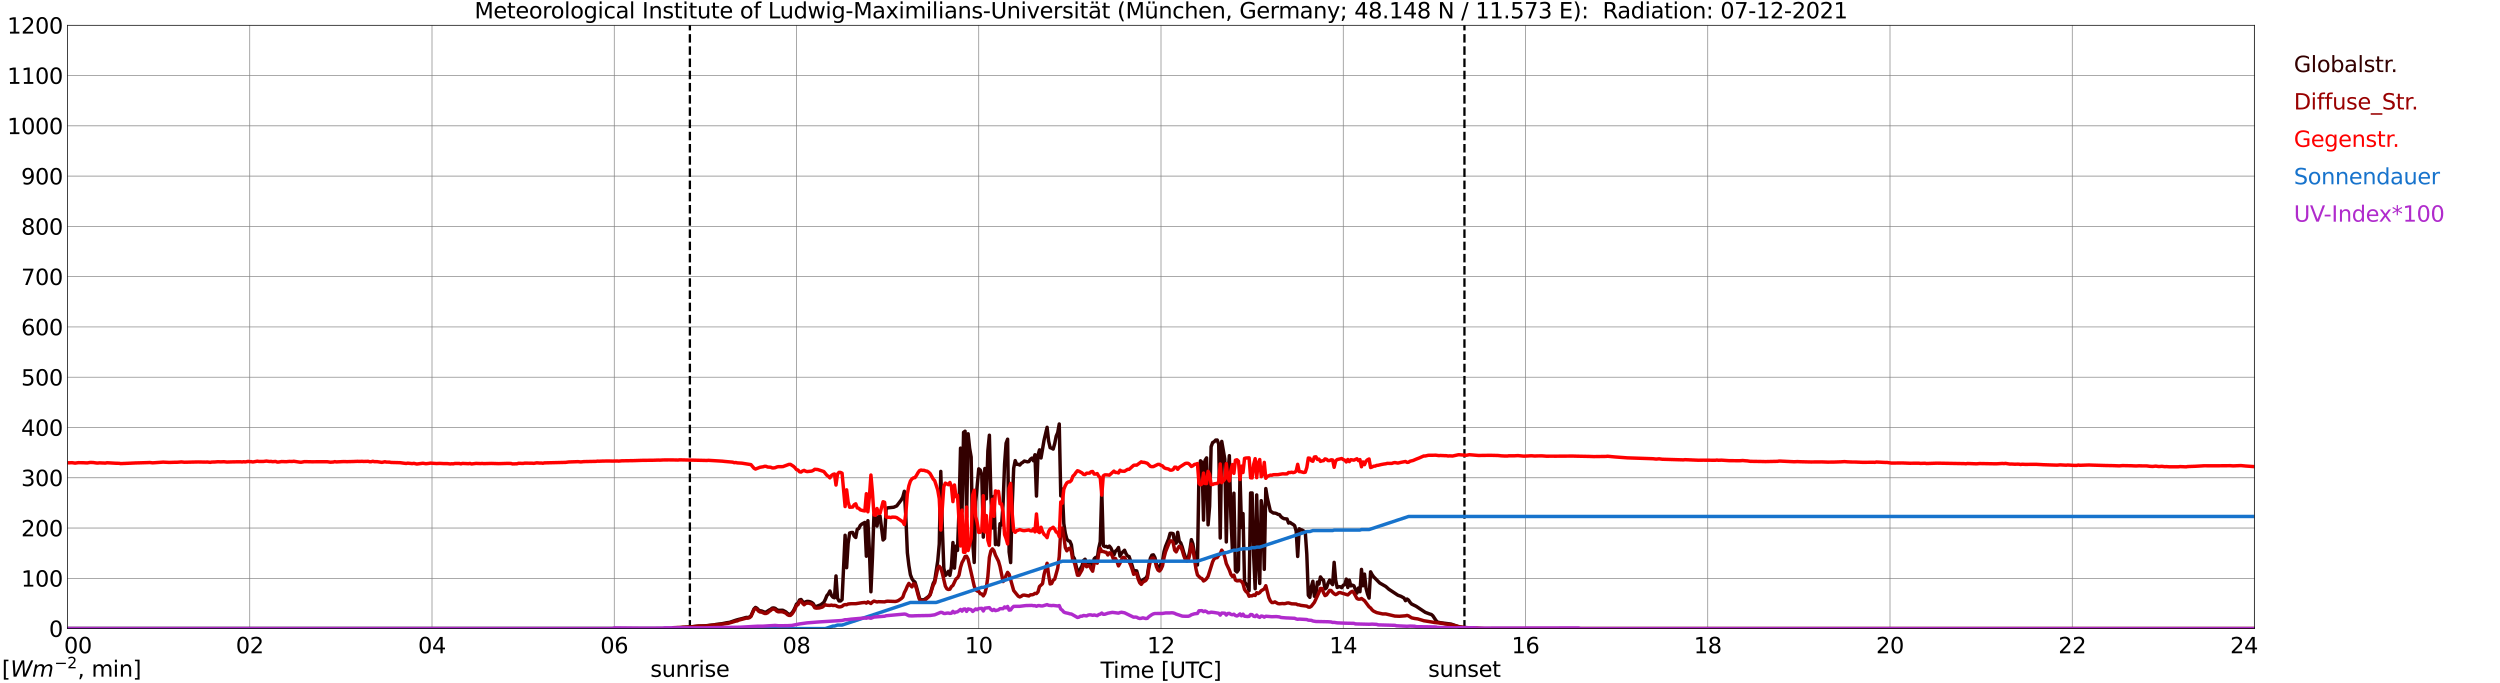 <?xml version="1.0" encoding="utf-8" standalone="no"?>
<!DOCTYPE svg PUBLIC "-//W3C//DTD SVG 1.1//EN"
  "http://www.w3.org/Graphics/SVG/1.1/DTD/svg11.dtd">
<svg xmlns:xlink="http://www.w3.org/1999/xlink" width="1085.4pt" height="296.64pt" viewBox="0 0 1085.4 296.64" xmlns="http://www.w3.org/2000/svg" version="1.1">
 <defs>
  <style type="text/css">*{stroke-linejoin: round; stroke-linecap: butt}</style>
 </defs>
 <g id="figure_1">
  <g id="patch_1">
   <path d="M 0 296.64 
L 1085.4 296.64 
L 1085.4 0 
L 0 0 
z
" style="fill: #ffffff"/>
  </g>
  <g id="axes_1">
   <g id="patch_2">
    <path d="M 29.306 272.909 
L 978.814 272.909 
L 978.814 10.976 
L 29.306 10.976 
z
" style="fill: #ffffff"/>
   </g>
   <g id="patch_3">
    <path d="M 978.814 272.909 
L 978.814 272.909 
L 978.814 10.976 
L 978.814 10.976 
z
" clip-path="url(#p9a2eb4a5fd)" style="fill: #d3d3d3; opacity: 0.25; stroke: #d3d3d3; stroke-linejoin: miter"/>
   </g>
   <g id="matplotlib.axis_1">
    <g id="xtick_1">
     <g id="line2d_1">
      <path d="M 29.306 272.909 
L 29.306 10.976 
" clip-path="url(#p9a2eb4a5fd)" style="fill: none; stroke: #808080; stroke-width: 0.3; stroke-linecap: square"/>
     </g>
     <g id="line2d_2"/>
     <g id="text_1">
      <!--    00 -->
      <g transform="translate(18.733 283.627) scale(0.095 -0.095)">
       <defs>
        <path id="DejaVuSans-20" transform="scale(0.016)"/>
        <path id="DejaVuSans-30" d="M 2034 4250 
Q 1547 4250 1301 3770 
Q 1056 3291 1056 2328 
Q 1056 1369 1301 889 
Q 1547 409 2034 409 
Q 2525 409 2770 889 
Q 3016 1369 3016 2328 
Q 3016 3291 2770 3770 
Q 2525 4250 2034 4250 
z
M 2034 4750 
Q 2819 4750 3233 4129 
Q 3647 3509 3647 2328 
Q 3647 1150 3233 529 
Q 2819 -91 2034 -91 
Q 1250 -91 836 529 
Q 422 1150 422 2328 
Q 422 3509 836 4129 
Q 1250 4750 2034 4750 
z
" transform="scale(0.016)"/>
       </defs>
       <use xlink:href="#DejaVuSans-20"/>
       <use xlink:href="#DejaVuSans-20" transform="translate(31.787 0)"/>
       <use xlink:href="#DejaVuSans-20" transform="translate(63.574 0)"/>
       <use xlink:href="#DejaVuSans-30" transform="translate(95.361 0)"/>
       <use xlink:href="#DejaVuSans-30" transform="translate(158.984 0)"/>
      </g>
     </g>
    </g>
    <g id="xtick_2">
     <g id="line2d_3">
      <path d="M 108.431 272.909 
L 108.431 10.976 
" clip-path="url(#p9a2eb4a5fd)" style="fill: none; stroke: #808080; stroke-width: 0.3; stroke-linecap: square"/>
     </g>
     <g id="line2d_4"/>
     <g id="text_2">
      <!-- 02 -->
      <g transform="translate(102.387 283.627) scale(0.095 -0.095)">
       <defs>
        <path id="DejaVuSans-32" d="M 1228 531 
L 3431 531 
L 3431 0 
L 469 0 
L 469 531 
Q 828 903 1448 1529 
Q 2069 2156 2228 2338 
Q 2531 2678 2651 2914 
Q 2772 3150 2772 3378 
Q 2772 3750 2511 3984 
Q 2250 4219 1831 4219 
Q 1534 4219 1204 4116 
Q 875 4013 500 3803 
L 500 4441 
Q 881 4594 1212 4672 
Q 1544 4750 1819 4750 
Q 2544 4750 2975 4387 
Q 3406 4025 3406 3419 
Q 3406 3131 3298 2873 
Q 3191 2616 2906 2266 
Q 2828 2175 2409 1742 
Q 1991 1309 1228 531 
z
" transform="scale(0.016)"/>
       </defs>
       <use xlink:href="#DejaVuSans-30"/>
       <use xlink:href="#DejaVuSans-32" transform="translate(63.623 0)"/>
      </g>
     </g>
    </g>
    <g id="xtick_3">
     <g id="line2d_5">
      <path d="M 187.557 272.909 
L 187.557 10.976 
" clip-path="url(#p9a2eb4a5fd)" style="fill: none; stroke: #808080; stroke-width: 0.3; stroke-linecap: square"/>
     </g>
     <g id="line2d_6"/>
     <g id="text_3">
      <!-- 04 -->
      <g transform="translate(181.513 283.627) scale(0.095 -0.095)">
       <defs>
        <path id="DejaVuSans-34" d="M 2419 4116 
L 825 1625 
L 2419 1625 
L 2419 4116 
z
M 2253 4666 
L 3047 4666 
L 3047 1625 
L 3713 1625 
L 3713 1100 
L 3047 1100 
L 3047 0 
L 2419 0 
L 2419 1100 
L 313 1100 
L 313 1709 
L 2253 4666 
z
" transform="scale(0.016)"/>
       </defs>
       <use xlink:href="#DejaVuSans-30"/>
       <use xlink:href="#DejaVuSans-34" transform="translate(63.623 0)"/>
      </g>
     </g>
    </g>
    <g id="xtick_4">
     <g id="line2d_7">
      <path d="M 266.683 272.909 
L 266.683 10.976 
" clip-path="url(#p9a2eb4a5fd)" style="fill: none; stroke: #808080; stroke-width: 0.3; stroke-linecap: square"/>
     </g>
     <g id="line2d_8"/>
     <g id="text_4">
      <!-- 06 -->
      <g transform="translate(260.638 283.627) scale(0.095 -0.095)">
       <defs>
        <path id="DejaVuSans-36" d="M 2113 2584 
Q 1688 2584 1439 2293 
Q 1191 2003 1191 1497 
Q 1191 994 1439 701 
Q 1688 409 2113 409 
Q 2538 409 2786 701 
Q 3034 994 3034 1497 
Q 3034 2003 2786 2293 
Q 2538 2584 2113 2584 
z
M 3366 4563 
L 3366 3988 
Q 3128 4100 2886 4159 
Q 2644 4219 2406 4219 
Q 1781 4219 1451 3797 
Q 1122 3375 1075 2522 
Q 1259 2794 1537 2939 
Q 1816 3084 2150 3084 
Q 2853 3084 3261 2657 
Q 3669 2231 3669 1497 
Q 3669 778 3244 343 
Q 2819 -91 2113 -91 
Q 1303 -91 875 529 
Q 447 1150 447 2328 
Q 447 3434 972 4092 
Q 1497 4750 2381 4750 
Q 2619 4750 2861 4703 
Q 3103 4656 3366 4563 
z
" transform="scale(0.016)"/>
       </defs>
       <use xlink:href="#DejaVuSans-30"/>
       <use xlink:href="#DejaVuSans-36" transform="translate(63.623 0)"/>
      </g>
     </g>
    </g>
    <g id="xtick_5">
     <g id="line2d_9">
      <path d="M 345.808 272.909 
L 345.808 10.976 
" clip-path="url(#p9a2eb4a5fd)" style="fill: none; stroke: #808080; stroke-width: 0.3; stroke-linecap: square"/>
     </g>
     <g id="line2d_10"/>
     <g id="text_5">
      <!-- 08 -->
      <g transform="translate(339.764 283.627) scale(0.095 -0.095)">
       <defs>
        <path id="DejaVuSans-38" d="M 2034 2216 
Q 1584 2216 1326 1975 
Q 1069 1734 1069 1313 
Q 1069 891 1326 650 
Q 1584 409 2034 409 
Q 2484 409 2743 651 
Q 3003 894 3003 1313 
Q 3003 1734 2745 1975 
Q 2488 2216 2034 2216 
z
M 1403 2484 
Q 997 2584 770 2862 
Q 544 3141 544 3541 
Q 544 4100 942 4425 
Q 1341 4750 2034 4750 
Q 2731 4750 3128 4425 
Q 3525 4100 3525 3541 
Q 3525 3141 3298 2862 
Q 3072 2584 2669 2484 
Q 3125 2378 3379 2068 
Q 3634 1759 3634 1313 
Q 3634 634 3220 271 
Q 2806 -91 2034 -91 
Q 1263 -91 848 271 
Q 434 634 434 1313 
Q 434 1759 690 2068 
Q 947 2378 1403 2484 
z
M 1172 3481 
Q 1172 3119 1398 2916 
Q 1625 2713 2034 2713 
Q 2441 2713 2670 2916 
Q 2900 3119 2900 3481 
Q 2900 3844 2670 4047 
Q 2441 4250 2034 4250 
Q 1625 4250 1398 4047 
Q 1172 3844 1172 3481 
z
" transform="scale(0.016)"/>
       </defs>
       <use xlink:href="#DejaVuSans-30"/>
       <use xlink:href="#DejaVuSans-38" transform="translate(63.623 0)"/>
      </g>
     </g>
    </g>
    <g id="xtick_6">
     <g id="line2d_11">
      <path d="M 424.934 272.909 
L 424.934 10.976 
" clip-path="url(#p9a2eb4a5fd)" style="fill: none; stroke: #808080; stroke-width: 0.3; stroke-linecap: square"/>
     </g>
     <g id="line2d_12"/>
     <g id="text_6">
      <!-- 10 -->
      <g transform="translate(418.89 283.627) scale(0.095 -0.095)">
       <defs>
        <path id="DejaVuSans-31" d="M 794 531 
L 1825 531 
L 1825 4091 
L 703 3866 
L 703 4441 
L 1819 4666 
L 2450 4666 
L 2450 531 
L 3481 531 
L 3481 0 
L 794 0 
L 794 531 
z
" transform="scale(0.016)"/>
       </defs>
       <use xlink:href="#DejaVuSans-31"/>
       <use xlink:href="#DejaVuSans-30" transform="translate(63.623 0)"/>
      </g>
     </g>
    </g>
    <g id="xtick_7">
     <g id="line2d_13">
      <path d="M 504.06 272.909 
L 504.06 10.976 
" clip-path="url(#p9a2eb4a5fd)" style="fill: none; stroke: #808080; stroke-width: 0.3; stroke-linecap: square"/>
     </g>
     <g id="line2d_14"/>
     <g id="text_7">
      <!-- 12 -->
      <g transform="translate(498.015 283.627) scale(0.095 -0.095)">
       <use xlink:href="#DejaVuSans-31"/>
       <use xlink:href="#DejaVuSans-32" transform="translate(63.623 0)"/>
      </g>
     </g>
    </g>
    <g id="xtick_8">
     <g id="line2d_15">
      <path d="M 583.185 272.909 
L 583.185 10.976 
" clip-path="url(#p9a2eb4a5fd)" style="fill: none; stroke: #808080; stroke-width: 0.3; stroke-linecap: square"/>
     </g>
     <g id="line2d_16"/>
     <g id="text_8">
      <!-- 14 -->
      <g transform="translate(577.141 283.627) scale(0.095 -0.095)">
       <use xlink:href="#DejaVuSans-31"/>
       <use xlink:href="#DejaVuSans-34" transform="translate(63.623 0)"/>
      </g>
     </g>
    </g>
    <g id="xtick_9">
     <g id="line2d_17">
      <path d="M 662.311 272.909 
L 662.311 10.976 
" clip-path="url(#p9a2eb4a5fd)" style="fill: none; stroke: #808080; stroke-width: 0.3; stroke-linecap: square"/>
     </g>
     <g id="line2d_18"/>
     <g id="text_9">
      <!-- 16 -->
      <g transform="translate(656.267 283.627) scale(0.095 -0.095)">
       <use xlink:href="#DejaVuSans-31"/>
       <use xlink:href="#DejaVuSans-36" transform="translate(63.623 0)"/>
      </g>
     </g>
    </g>
    <g id="xtick_10">
     <g id="line2d_19">
      <path d="M 741.437 272.909 
L 741.437 10.976 
" clip-path="url(#p9a2eb4a5fd)" style="fill: none; stroke: #808080; stroke-width: 0.3; stroke-linecap: square"/>
     </g>
     <g id="line2d_20"/>
     <g id="text_10">
      <!-- 18 -->
      <g transform="translate(735.392 283.627) scale(0.095 -0.095)">
       <use xlink:href="#DejaVuSans-31"/>
       <use xlink:href="#DejaVuSans-38" transform="translate(63.623 0)"/>
      </g>
     </g>
    </g>
    <g id="xtick_11">
     <g id="line2d_21">
      <path d="M 820.562 272.909 
L 820.562 10.976 
" clip-path="url(#p9a2eb4a5fd)" style="fill: none; stroke: #808080; stroke-width: 0.3; stroke-linecap: square"/>
     </g>
     <g id="line2d_22"/>
     <g id="text_11">
      <!-- 20 -->
      <g transform="translate(814.518 283.627) scale(0.095 -0.095)">
       <use xlink:href="#DejaVuSans-32"/>
       <use xlink:href="#DejaVuSans-30" transform="translate(63.623 0)"/>
      </g>
     </g>
    </g>
    <g id="xtick_12">
     <g id="line2d_23">
      <path d="M 899.688 272.909 
L 899.688 10.976 
" clip-path="url(#p9a2eb4a5fd)" style="fill: none; stroke: #808080; stroke-width: 0.3; stroke-linecap: square"/>
     </g>
     <g id="line2d_24"/>
     <g id="text_12">
      <!-- 22 -->
      <g transform="translate(893.644 283.627) scale(0.095 -0.095)">
       <use xlink:href="#DejaVuSans-32"/>
       <use xlink:href="#DejaVuSans-32" transform="translate(63.623 0)"/>
      </g>
     </g>
    </g>
    <g id="xtick_13">
     <g id="line2d_25">
      <path d="M 978.814 272.909 
L 978.814 10.976 
" clip-path="url(#p9a2eb4a5fd)" style="fill: none; stroke: #808080; stroke-width: 0.3; stroke-linecap: square"/>
     </g>
     <g id="line2d_26"/>
     <g id="text_13">
      <!-- 24    -->
      <g transform="translate(968.241 283.627) scale(0.095 -0.095)">
       <use xlink:href="#DejaVuSans-32"/>
       <use xlink:href="#DejaVuSans-34" transform="translate(63.623 0)"/>
       <use xlink:href="#DejaVuSans-20" transform="translate(127.246 0)"/>
       <use xlink:href="#DejaVuSans-20" transform="translate(159.033 0)"/>
       <use xlink:href="#DejaVuSans-20" transform="translate(190.82 0)"/>
      </g>
     </g>
    </g>
    <g id="text_14">
     <!-- Time [UTC] -->
     <g transform="translate(477.806 294.322) scale(0.095 -0.095)">
      <defs>
       <path id="DejaVuSans-54" d="M -19 4666 
L 3928 4666 
L 3928 4134 
L 2272 4134 
L 2272 0 
L 1638 0 
L 1638 4134 
L -19 4134 
L -19 4666 
z
" transform="scale(0.016)"/>
       <path id="DejaVuSans-69" d="M 603 3500 
L 1178 3500 
L 1178 0 
L 603 0 
L 603 3500 
z
M 603 4863 
L 1178 4863 
L 1178 4134 
L 603 4134 
L 603 4863 
z
" transform="scale(0.016)"/>
       <path id="DejaVuSans-6d" d="M 3328 2828 
Q 3544 3216 3844 3400 
Q 4144 3584 4550 3584 
Q 5097 3584 5394 3201 
Q 5691 2819 5691 2113 
L 5691 0 
L 5113 0 
L 5113 2094 
Q 5113 2597 4934 2840 
Q 4756 3084 4391 3084 
Q 3944 3084 3684 2787 
Q 3425 2491 3425 1978 
L 3425 0 
L 2847 0 
L 2847 2094 
Q 2847 2600 2669 2842 
Q 2491 3084 2119 3084 
Q 1678 3084 1418 2786 
Q 1159 2488 1159 1978 
L 1159 0 
L 581 0 
L 581 3500 
L 1159 3500 
L 1159 2956 
Q 1356 3278 1631 3431 
Q 1906 3584 2284 3584 
Q 2666 3584 2933 3390 
Q 3200 3197 3328 2828 
z
" transform="scale(0.016)"/>
       <path id="DejaVuSans-65" d="M 3597 1894 
L 3597 1613 
L 953 1613 
Q 991 1019 1311 708 
Q 1631 397 2203 397 
Q 2534 397 2845 478 
Q 3156 559 3463 722 
L 3463 178 
Q 3153 47 2828 -22 
Q 2503 -91 2169 -91 
Q 1331 -91 842 396 
Q 353 884 353 1716 
Q 353 2575 817 3079 
Q 1281 3584 2069 3584 
Q 2775 3584 3186 3129 
Q 3597 2675 3597 1894 
z
M 3022 2063 
Q 3016 2534 2758 2815 
Q 2500 3097 2075 3097 
Q 1594 3097 1305 2825 
Q 1016 2553 972 2059 
L 3022 2063 
z
" transform="scale(0.016)"/>
       <path id="DejaVuSans-5b" d="M 550 4863 
L 1875 4863 
L 1875 4416 
L 1125 4416 
L 1125 -397 
L 1875 -397 
L 1875 -844 
L 550 -844 
L 550 4863 
z
" transform="scale(0.016)"/>
       <path id="DejaVuSans-55" d="M 556 4666 
L 1191 4666 
L 1191 1831 
Q 1191 1081 1462 751 
Q 1734 422 2344 422 
Q 2950 422 3222 751 
Q 3494 1081 3494 1831 
L 3494 4666 
L 4128 4666 
L 4128 1753 
Q 4128 841 3676 375 
Q 3225 -91 2344 -91 
Q 1459 -91 1007 375 
Q 556 841 556 1753 
L 556 4666 
z
" transform="scale(0.016)"/>
       <path id="DejaVuSans-43" d="M 4122 4306 
L 4122 3641 
Q 3803 3938 3442 4084 
Q 3081 4231 2675 4231 
Q 1875 4231 1450 3742 
Q 1025 3253 1025 2328 
Q 1025 1406 1450 917 
Q 1875 428 2675 428 
Q 3081 428 3442 575 
Q 3803 722 4122 1019 
L 4122 359 
Q 3791 134 3420 21 
Q 3050 -91 2638 -91 
Q 1578 -91 968 557 
Q 359 1206 359 2328 
Q 359 3453 968 4101 
Q 1578 4750 2638 4750 
Q 3056 4750 3426 4639 
Q 3797 4528 4122 4306 
z
" transform="scale(0.016)"/>
       <path id="DejaVuSans-5d" d="M 1947 4863 
L 1947 -844 
L 622 -844 
L 622 -397 
L 1369 -397 
L 1369 4416 
L 622 4416 
L 622 4863 
L 1947 4863 
z
" transform="scale(0.016)"/>
      </defs>
      <use xlink:href="#DejaVuSans-54"/>
      <use xlink:href="#DejaVuSans-69" transform="translate(57.959 0)"/>
      <use xlink:href="#DejaVuSans-6d" transform="translate(85.742 0)"/>
      <use xlink:href="#DejaVuSans-65" transform="translate(183.154 0)"/>
      <use xlink:href="#DejaVuSans-20" transform="translate(244.678 0)"/>
      <use xlink:href="#DejaVuSans-5b" transform="translate(276.465 0)"/>
      <use xlink:href="#DejaVuSans-55" transform="translate(315.479 0)"/>
      <use xlink:href="#DejaVuSans-54" transform="translate(388.672 0)"/>
      <use xlink:href="#DejaVuSans-43" transform="translate(443.881 0)"/>
      <use xlink:href="#DejaVuSans-5d" transform="translate(513.705 0)"/>
     </g>
    </g>
   </g>
   <g id="matplotlib.axis_2">
    <g id="ytick_1">
     <g id="line2d_27">
      <path d="M 29.306 272.909 
L 978.814 272.909 
" clip-path="url(#p9a2eb4a5fd)" style="fill: none; stroke: #808080; stroke-width: 0.3; stroke-linecap: square"/>
     </g>
     <g id="line2d_28"/>
     <g id="text_15">
      <!-- 0 -->
      <g transform="translate(21.261 276.518) scale(0.095 -0.095)">
       <use xlink:href="#DejaVuSans-30"/>
      </g>
     </g>
    </g>
    <g id="ytick_2">
     <g id="line2d_29">
      <path d="M 29.306 251.081 
L 978.814 251.081 
" clip-path="url(#p9a2eb4a5fd)" style="fill: none; stroke: #808080; stroke-width: 0.3; stroke-linecap: square"/>
     </g>
     <g id="line2d_30"/>
     <g id="text_16">
      <!-- 100 -->
      <g transform="translate(9.173 254.69) scale(0.095 -0.095)">
       <use xlink:href="#DejaVuSans-31"/>
       <use xlink:href="#DejaVuSans-30" transform="translate(63.623 0)"/>
       <use xlink:href="#DejaVuSans-30" transform="translate(127.246 0)"/>
      </g>
     </g>
    </g>
    <g id="ytick_3">
     <g id="line2d_31">
      <path d="M 29.306 229.253 
L 978.814 229.253 
" clip-path="url(#p9a2eb4a5fd)" style="fill: none; stroke: #808080; stroke-width: 0.3; stroke-linecap: square"/>
     </g>
     <g id="line2d_32"/>
     <g id="text_17">
      <!-- 200 -->
      <g transform="translate(9.173 232.863) scale(0.095 -0.095)">
       <use xlink:href="#DejaVuSans-32"/>
       <use xlink:href="#DejaVuSans-30" transform="translate(63.623 0)"/>
       <use xlink:href="#DejaVuSans-30" transform="translate(127.246 0)"/>
      </g>
     </g>
    </g>
    <g id="ytick_4">
     <g id="line2d_33">
      <path d="M 29.306 207.426 
L 978.814 207.426 
" clip-path="url(#p9a2eb4a5fd)" style="fill: none; stroke: #808080; stroke-width: 0.3; stroke-linecap: square"/>
     </g>
     <g id="line2d_34"/>
     <g id="text_18">
      <!-- 300 -->
      <g transform="translate(9.173 211.035) scale(0.095 -0.095)">
       <defs>
        <path id="DejaVuSans-33" d="M 2597 2516 
Q 3050 2419 3304 2112 
Q 3559 1806 3559 1356 
Q 3559 666 3084 287 
Q 2609 -91 1734 -91 
Q 1441 -91 1130 -33 
Q 819 25 488 141 
L 488 750 
Q 750 597 1062 519 
Q 1375 441 1716 441 
Q 2309 441 2620 675 
Q 2931 909 2931 1356 
Q 2931 1769 2642 2001 
Q 2353 2234 1838 2234 
L 1294 2234 
L 1294 2753 
L 1863 2753 
Q 2328 2753 2575 2939 
Q 2822 3125 2822 3475 
Q 2822 3834 2567 4026 
Q 2313 4219 1838 4219 
Q 1578 4219 1281 4162 
Q 984 4106 628 3988 
L 628 4550 
Q 988 4650 1302 4700 
Q 1616 4750 1894 4750 
Q 2613 4750 3031 4423 
Q 3450 4097 3450 3541 
Q 3450 3153 3228 2886 
Q 3006 2619 2597 2516 
z
" transform="scale(0.016)"/>
       </defs>
       <use xlink:href="#DejaVuSans-33"/>
       <use xlink:href="#DejaVuSans-30" transform="translate(63.623 0)"/>
       <use xlink:href="#DejaVuSans-30" transform="translate(127.246 0)"/>
      </g>
     </g>
    </g>
    <g id="ytick_5">
     <g id="line2d_35">
      <path d="M 29.306 185.598 
L 978.814 185.598 
" clip-path="url(#p9a2eb4a5fd)" style="fill: none; stroke: #808080; stroke-width: 0.3; stroke-linecap: square"/>
     </g>
     <g id="line2d_36"/>
     <g id="text_19">
      <!-- 400 -->
      <g transform="translate(9.173 189.207) scale(0.095 -0.095)">
       <use xlink:href="#DejaVuSans-34"/>
       <use xlink:href="#DejaVuSans-30" transform="translate(63.623 0)"/>
       <use xlink:href="#DejaVuSans-30" transform="translate(127.246 0)"/>
      </g>
     </g>
    </g>
    <g id="ytick_6">
     <g id="line2d_37">
      <path d="M 29.306 163.77 
L 978.814 163.77 
" clip-path="url(#p9a2eb4a5fd)" style="fill: none; stroke: #808080; stroke-width: 0.3; stroke-linecap: square"/>
     </g>
     <g id="line2d_38"/>
     <g id="text_20">
      <!-- 500 -->
      <g transform="translate(9.173 167.379) scale(0.095 -0.095)">
       <defs>
        <path id="DejaVuSans-35" d="M 691 4666 
L 3169 4666 
L 3169 4134 
L 1269 4134 
L 1269 2991 
Q 1406 3038 1543 3061 
Q 1681 3084 1819 3084 
Q 2600 3084 3056 2656 
Q 3513 2228 3513 1497 
Q 3513 744 3044 326 
Q 2575 -91 1722 -91 
Q 1428 -91 1123 -41 
Q 819 9 494 109 
L 494 744 
Q 775 591 1075 516 
Q 1375 441 1709 441 
Q 2250 441 2565 725 
Q 2881 1009 2881 1497 
Q 2881 1984 2565 2268 
Q 2250 2553 1709 2553 
Q 1456 2553 1204 2497 
Q 953 2441 691 2322 
L 691 4666 
z
" transform="scale(0.016)"/>
       </defs>
       <use xlink:href="#DejaVuSans-35"/>
       <use xlink:href="#DejaVuSans-30" transform="translate(63.623 0)"/>
       <use xlink:href="#DejaVuSans-30" transform="translate(127.246 0)"/>
      </g>
     </g>
    </g>
    <g id="ytick_7">
     <g id="line2d_39">
      <path d="M 29.306 141.942 
L 978.814 141.942 
" clip-path="url(#p9a2eb4a5fd)" style="fill: none; stroke: #808080; stroke-width: 0.3; stroke-linecap: square"/>
     </g>
     <g id="line2d_40"/>
     <g id="text_21">
      <!-- 600 -->
      <g transform="translate(9.173 145.551) scale(0.095 -0.095)">
       <use xlink:href="#DejaVuSans-36"/>
       <use xlink:href="#DejaVuSans-30" transform="translate(63.623 0)"/>
       <use xlink:href="#DejaVuSans-30" transform="translate(127.246 0)"/>
      </g>
     </g>
    </g>
    <g id="ytick_8">
     <g id="line2d_41">
      <path d="M 29.306 120.114 
L 978.814 120.114 
" clip-path="url(#p9a2eb4a5fd)" style="fill: none; stroke: #808080; stroke-width: 0.3; stroke-linecap: square"/>
     </g>
     <g id="line2d_42"/>
     <g id="text_22">
      <!-- 700 -->
      <g transform="translate(9.173 123.724) scale(0.095 -0.095)">
       <defs>
        <path id="DejaVuSans-37" d="M 525 4666 
L 3525 4666 
L 3525 4397 
L 1831 0 
L 1172 0 
L 2766 4134 
L 525 4134 
L 525 4666 
z
" transform="scale(0.016)"/>
       </defs>
       <use xlink:href="#DejaVuSans-37"/>
       <use xlink:href="#DejaVuSans-30" transform="translate(63.623 0)"/>
       <use xlink:href="#DejaVuSans-30" transform="translate(127.246 0)"/>
      </g>
     </g>
    </g>
    <g id="ytick_9">
     <g id="line2d_43">
      <path d="M 29.306 98.287 
L 978.814 98.287 
" clip-path="url(#p9a2eb4a5fd)" style="fill: none; stroke: #808080; stroke-width: 0.3; stroke-linecap: square"/>
     </g>
     <g id="line2d_44"/>
     <g id="text_23">
      <!-- 800 -->
      <g transform="translate(9.173 101.896) scale(0.095 -0.095)">
       <use xlink:href="#DejaVuSans-38"/>
       <use xlink:href="#DejaVuSans-30" transform="translate(63.623 0)"/>
       <use xlink:href="#DejaVuSans-30" transform="translate(127.246 0)"/>
      </g>
     </g>
    </g>
    <g id="ytick_10">
     <g id="line2d_45">
      <path d="M 29.306 76.459 
L 978.814 76.459 
" clip-path="url(#p9a2eb4a5fd)" style="fill: none; stroke: #808080; stroke-width: 0.3; stroke-linecap: square"/>
     </g>
     <g id="line2d_46"/>
     <g id="text_24">
      <!-- 900 -->
      <g transform="translate(9.173 80.068) scale(0.095 -0.095)">
       <defs>
        <path id="DejaVuSans-39" d="M 703 97 
L 703 672 
Q 941 559 1184 500 
Q 1428 441 1663 441 
Q 2288 441 2617 861 
Q 2947 1281 2994 2138 
Q 2813 1869 2534 1725 
Q 2256 1581 1919 1581 
Q 1219 1581 811 2004 
Q 403 2428 403 3163 
Q 403 3881 828 4315 
Q 1253 4750 1959 4750 
Q 2769 4750 3195 4129 
Q 3622 3509 3622 2328 
Q 3622 1225 3098 567 
Q 2575 -91 1691 -91 
Q 1453 -91 1209 -44 
Q 966 3 703 97 
z
M 1959 2075 
Q 2384 2075 2632 2365 
Q 2881 2656 2881 3163 
Q 2881 3666 2632 3958 
Q 2384 4250 1959 4250 
Q 1534 4250 1286 3958 
Q 1038 3666 1038 3163 
Q 1038 2656 1286 2365 
Q 1534 2075 1959 2075 
z
" transform="scale(0.016)"/>
       </defs>
       <use xlink:href="#DejaVuSans-39"/>
       <use xlink:href="#DejaVuSans-30" transform="translate(63.623 0)"/>
       <use xlink:href="#DejaVuSans-30" transform="translate(127.246 0)"/>
      </g>
     </g>
    </g>
    <g id="ytick_11">
     <g id="line2d_47">
      <path d="M 29.306 54.631 
L 978.814 54.631 
" clip-path="url(#p9a2eb4a5fd)" style="fill: none; stroke: #808080; stroke-width: 0.3; stroke-linecap: square"/>
     </g>
     <g id="line2d_48"/>
     <g id="text_25">
      <!-- 1000 -->
      <g transform="translate(3.128 58.24) scale(0.095 -0.095)">
       <use xlink:href="#DejaVuSans-31"/>
       <use xlink:href="#DejaVuSans-30" transform="translate(63.623 0)"/>
       <use xlink:href="#DejaVuSans-30" transform="translate(127.246 0)"/>
       <use xlink:href="#DejaVuSans-30" transform="translate(190.869 0)"/>
      </g>
     </g>
    </g>
    <g id="ytick_12">
     <g id="line2d_49">
      <path d="M 29.306 32.803 
L 978.814 32.803 
" clip-path="url(#p9a2eb4a5fd)" style="fill: none; stroke: #808080; stroke-width: 0.3; stroke-linecap: square"/>
     </g>
     <g id="line2d_50"/>
     <g id="text_26">
      <!-- 1100 -->
      <g transform="translate(3.128 36.413) scale(0.095 -0.095)">
       <use xlink:href="#DejaVuSans-31"/>
       <use xlink:href="#DejaVuSans-31" transform="translate(63.623 0)"/>
       <use xlink:href="#DejaVuSans-30" transform="translate(127.246 0)"/>
       <use xlink:href="#DejaVuSans-30" transform="translate(190.869 0)"/>
      </g>
     </g>
    </g>
    <g id="ytick_13">
     <g id="line2d_51">
      <path d="M 29.306 10.976 
L 978.814 10.976 
" clip-path="url(#p9a2eb4a5fd)" style="fill: none; stroke: #808080; stroke-width: 0.3; stroke-linecap: square"/>
     </g>
     <g id="line2d_52"/>
     <g id="text_27">
      <!-- 1200 -->
      <g transform="translate(3.128 14.585) scale(0.095 -0.095)">
       <use xlink:href="#DejaVuSans-31"/>
       <use xlink:href="#DejaVuSans-32" transform="translate(63.623 0)"/>
       <use xlink:href="#DejaVuSans-30" transform="translate(127.246 0)"/>
       <use xlink:href="#DejaVuSans-30" transform="translate(190.869 0)"/>
      </g>
     </g>
    </g>
   </g>
   <g id="line2d_53">
    <path d="M 299.52 272.909 
L 299.52 10.976 
" clip-path="url(#p9a2eb4a5fd)" style="fill: none; stroke-dasharray: 3.7,1.6; stroke-dashoffset: 0; stroke: #000000"/>
   </g>
   <g id="line2d_54">
    <path d="M 635.804 272.909 
L 635.804 10.976 
" clip-path="url(#p9a2eb4a5fd)" style="fill: none; stroke-dasharray: 3.7,1.6; stroke-dashoffset: 0; stroke: #000000"/>
   </g>
   <g id="line2d_55">
    <path d="M 29.306 272.909 
L 291.739 272.909 
L 292.399 272.605 
L 294.377 272.505 
L 295.036 272.57 
L 296.355 272.402 
L 298.992 272.267 
L 302.949 271.828 
L 306.246 271.71 
L 308.224 271.475 
L 310.202 271.272 
L 310.861 271.104 
L 313.499 270.783 
L 315.477 270.377 
L 316.796 270.191 
L 319.433 269.279 
L 320.752 268.908 
L 322.071 268.604 
L 324.049 268.048 
L 324.708 268.115 
L 325.368 267.895 
L 326.027 267.423 
L 327.346 264.385 
L 328.005 263.726 
L 328.665 264.097 
L 329.324 264.839 
L 329.983 265.177 
L 330.643 265.245 
L 331.961 265.784 
L 332.621 265.734 
L 333.94 264.874 
L 334.599 264.553 
L 335.258 264.012 
L 335.918 263.944 
L 336.577 264.132 
L 337.236 264.688 
L 337.896 264.974 
L 339.874 264.957 
L 341.193 265.666 
L 341.852 266.258 
L 342.512 266.679 
L 343.171 266.679 
L 343.83 266.072 
L 344.49 265.16 
L 345.149 263.861 
L 345.808 262.257 
L 346.468 261.919 
L 347.127 260.484 
L 347.787 260.281 
L 348.446 261.144 
L 349.105 261.801 
L 349.765 261.294 
L 350.424 261.091 
L 351.083 261.126 
L 351.743 261.277 
L 352.402 261.565 
L 353.062 262.071 
L 353.721 263.219 
L 354.38 263.32 
L 356.359 262.56 
L 357.677 261.53 
L 358.337 260.214 
L 358.996 258.594 
L 359.655 257.835 
L 360.315 256.584 
L 360.974 258.476 
L 361.634 259.269 
L 362.293 259.539 
L 362.952 250.051 
L 363.612 259.69 
L 364.271 260.906 
L 364.93 260.923 
L 365.59 260.316 
L 366.909 232.394 
L 367.568 246.473 
L 368.227 235.922 
L 368.887 231.414 
L 369.546 231.211 
L 370.206 231.178 
L 370.865 232.73 
L 371.524 233.357 
L 372.184 229.777 
L 372.843 229.489 
L 373.502 228.123 
L 374.162 227.549 
L 375.481 226.822 
L 376.14 241.492 
L 376.799 226.062 
L 377.459 239.196 
L 378.118 256.922 
L 378.777 242.202 
L 379.437 223.395 
L 380.096 222.991 
L 380.756 228.393 
L 381.415 224.493 
L 382.074 224.021 
L 383.393 234.435 
L 384.053 233.796 
L 384.712 221.015 
L 385.371 220.492 
L 388.009 220.223 
L 389.328 219.649 
L 391.306 217.032 
L 391.965 215.799 
L 392.624 213.302 
L 393.284 224.425 
L 393.943 240.008 
L 394.603 245.493 
L 395.262 249.512 
L 395.921 251.234 
L 396.581 252.212 
L 397.24 252.685 
L 397.899 254.829 
L 399.218 259.81 
L 399.878 260.452 
L 401.196 260.384 
L 403.175 258.948 
L 403.834 258.038 
L 405.153 253.327 
L 405.812 252.061 
L 407.131 243.535 
L 407.79 236.21 
L 408.45 204.675 
L 409.109 228.697 
L 409.768 246.676 
L 410.428 249.85 
L 411.087 249.208 
L 411.746 248.043 
L 412.406 249.798 
L 413.065 245.967 
L 413.725 235.551 
L 414.384 246.659 
L 415.043 237.103 
L 415.703 238.96 
L 416.362 221.404 
L 417.022 194.562 
L 417.681 222.078 
L 418.34 187.709 
L 419 187.22 
L 419.659 224.475 
L 420.318 188.333 
L 420.978 194.613 
L 421.637 198.446 
L 422.297 235.162 
L 422.956 244.194 
L 423.615 217.809 
L 424.934 203.56 
L 425.593 204.084 
L 426.253 206.177 
L 426.912 233.204 
L 427.572 203.409 
L 428.231 216.576 
L 428.89 195.743 
L 429.55 188.957 
L 430.209 215.596 
L 430.869 229.221 
L 431.528 215.528 
L 432.187 236.428 
L 432.847 235.821 
L 433.506 236.596 
L 434.165 227.363 
L 434.825 227.955 
L 435.484 219.09 
L 436.144 201.484 
L 436.803 192.434 
L 437.462 190.679 
L 438.122 239.619 
L 438.781 244.245 
L 439.44 219.8 
L 440.1 203.289 
L 440.759 199.982 
L 441.419 201.602 
L 442.078 201.584 
L 442.737 201.905 
L 443.397 201.128 
L 444.056 200.742 
L 444.716 200.168 
L 446.034 200.504 
L 446.694 200.404 
L 447.353 199.391 
L 448.012 198.902 
L 448.672 200.048 
L 449.331 197.433 
L 449.991 215.377 
L 450.65 197.568 
L 451.309 195.305 
L 451.969 198.834 
L 453.287 191.101 
L 454.606 185.53 
L 455.266 191.474 
L 455.925 194.359 
L 456.584 194.58 
L 457.244 194.968 
L 457.903 192.637 
L 458.563 189.363 
L 459.222 187.809 
L 459.881 184.079 
L 460.541 215.275 
L 461.2 212.339 
L 461.859 227.295 
L 462.519 231.532 
L 463.178 234.031 
L 463.838 234.791 
L 464.497 235.009 
L 465.156 236.531 
L 465.816 241.477 
L 466.475 242.573 
L 467.794 248.228 
L 468.453 248.093 
L 469.772 245.646 
L 470.431 243.35 
L 471.091 242.793 
L 471.75 244.48 
L 473.069 243.788 
L 473.728 245.172 
L 474.388 246.034 
L 475.047 242.573 
L 475.706 241.983 
L 476.366 242.64 
L 477.025 238.05 
L 477.685 235.145 
L 478.344 212.71 
L 479.003 236.917 
L 479.663 237.323 
L 480.322 237.223 
L 480.981 237.661 
L 481.641 237.103 
L 482.3 237.897 
L 483.619 240.918 
L 484.278 239.298 
L 484.938 238.742 
L 485.597 237.712 
L 486.256 241.477 
L 486.916 240.211 
L 488.235 238.892 
L 488.894 240.412 
L 489.553 241.409 
L 490.213 241.627 
L 491.532 245.578 
L 492.191 247.975 
L 492.85 247.739 
L 493.51 247.857 
L 494.169 250.271 
L 494.828 251.959 
L 495.488 252.718 
L 496.147 251.758 
L 497.466 250.998 
L 498.125 249.933 
L 498.785 245.478 
L 499.444 242.354 
L 500.103 241.036 
L 500.763 240.885 
L 501.422 242.116 
L 502.082 244.937 
L 502.741 246.388 
L 503.4 246.591 
L 504.06 244.734 
L 504.719 243.518 
L 505.379 239.501 
L 506.038 237.223 
L 507.357 233.981 
L 508.016 231.567 
L 508.675 231.532 
L 509.335 231.702 
L 509.994 235.889 
L 510.654 235.786 
L 511.313 231.111 
L 511.972 234.944 
L 512.632 235.736 
L 513.291 237.526 
L 513.95 239.905 
L 514.61 241.78 
L 515.269 242.54 
L 515.929 242.101 
L 516.588 238.995 
L 517.247 234.302 
L 517.907 236.157 
L 518.566 240.244 
L 519.226 242.472 
L 519.885 245.308 
L 520.544 205.062 
L 521.204 200.065 
L 521.863 200.724 
L 522.522 225.809 
L 523.182 199.88 
L 523.841 198.799 
L 524.501 227.852 
L 525.16 219.85 
L 525.819 193.953 
L 526.479 192.148 
L 527.138 191.795 
L 527.797 191.068 
L 528.457 191.035 
L 529.116 192.84 
L 529.776 233.593 
L 530.435 191.642 
L 531.754 199.306 
L 532.413 235.297 
L 533.073 206.716 
L 533.732 197.837 
L 534.391 224.357 
L 535.051 238.556 
L 535.71 214.129 
L 536.369 247.722 
L 537.029 248.346 
L 537.688 247.401 
L 538.348 205.957 
L 539.007 228.983 
L 539.666 222.973 
L 540.326 252.618 
L 541.644 254.458 
L 542.304 256.466 
L 542.963 214.026 
L 543.623 214.026 
L 544.282 241.053 
L 544.941 255.606 
L 545.601 214.888 
L 546.26 242.608 
L 546.919 253.31 
L 547.579 217.368 
L 548.238 221.978 
L 548.898 247.183 
L 549.557 212.118 
L 550.216 216.187 
L 551.535 221.893 
L 552.854 222.755 
L 553.513 222.755 
L 554.173 222.941 
L 554.832 223.312 
L 555.491 223.43 
L 556.151 224.325 
L 556.81 224.848 
L 557.47 225.185 
L 558.788 225.32 
L 559.448 227.092 
L 560.107 226.822 
L 560.766 227.33 
L 561.426 227.684 
L 562.085 228.24 
L 562.745 230.587 
L 563.404 241.595 
L 564.063 229.574 
L 564.723 229.93 
L 565.382 230.148 
L 566.701 231.026 
L 567.36 240.582 
L 568.02 258.459 
L 568.679 259.336 
L 569.338 254.711 
L 569.998 252.347 
L 570.657 258.88 
L 571.317 257.885 
L 571.976 252.703 
L 572.635 253.58 
L 573.295 250.474 
L 573.954 251.437 
L 574.613 251.876 
L 575.273 255.674 
L 575.932 255.185 
L 576.592 253.157 
L 577.251 251.841 
L 577.91 253.024 
L 578.57 253.816 
L 579.229 244.159 
L 579.889 251.823 
L 580.548 255.049 
L 581.207 254.744 
L 581.867 254.728 
L 582.526 255.15 
L 583.185 254.069 
L 583.845 253.834 
L 584.504 251.419 
L 585.164 255.065 
L 585.823 251.876 
L 586.482 254.373 
L 587.142 254.037 
L 587.801 254.34 
L 589.12 257.514 
L 589.779 255.285 
L 590.439 256.889 
L 591.098 247.215 
L 591.757 254.322 
L 592.417 249.258 
L 593.076 255.385 
L 593.736 257.935 
L 594.395 259.657 
L 595.054 248.263 
L 595.714 249.494 
L 596.373 250.424 
L 599.011 253.107 
L 601.648 254.626 
L 602.967 255.809 
L 606.923 258.424 
L 608.242 258.898 
L 609.561 259.624 
L 610.22 260.788 
L 610.879 260.078 
L 611.539 260.552 
L 612.198 261.53 
L 612.858 262.239 
L 614.836 263.219 
L 618.792 265.852 
L 620.77 266.596 
L 621.429 266.782 
L 622.089 267.356 
L 623.408 269.347 
L 624.067 270.073 
L 625.386 270.359 
L 629.342 270.866 
L 630.001 270.951 
L 631.98 271.643 
L 633.298 272.149 
L 635.276 272.453 
L 637.255 272.57 
L 639.892 272.824 
L 643.189 272.909 
L 978.154 272.909 
L 978.154 272.909 
" clip-path="url(#p9a2eb4a5fd)" style="fill: none; stroke: #330000; stroke-width: 1.5; stroke-linecap: square"/>
   </g>
   <g id="line2d_56">
    <path d="M 29.306 272.909 
L 291.739 272.909 
L 292.399 272.514 
L 297.014 272.304 
L 299.652 272.219 
L 303.608 271.8 
L 304.927 271.8 
L 306.246 271.8 
L 307.564 271.632 
L 311.521 271.213 
L 313.499 271.003 
L 316.136 270.626 
L 318.774 269.87 
L 319.433 269.659 
L 320.093 269.576 
L 320.752 269.24 
L 324.049 268.358 
L 324.708 268.358 
L 325.368 268.19 
L 326.027 267.688 
L 327.346 264.747 
L 328.005 264.16 
L 328.665 264.538 
L 329.324 265.337 
L 329.983 265.714 
L 330.643 265.756 
L 331.961 266.343 
L 332.621 266.343 
L 333.28 266.051 
L 333.94 265.461 
L 334.599 265.042 
L 335.258 264.455 
L 335.918 264.455 
L 336.577 264.664 
L 337.236 265.337 
L 337.896 265.629 
L 339.215 265.588 
L 339.874 265.671 
L 341.193 266.216 
L 341.852 266.847 
L 342.512 267.183 
L 343.171 267.183 
L 343.83 266.596 
L 344.49 265.629 
L 345.149 264.413 
L 345.808 262.859 
L 346.468 262.523 
L 347.127 261.096 
L 347.787 261.013 
L 348.446 261.895 
L 349.105 262.565 
L 349.765 262.019 
L 350.424 261.851 
L 351.083 261.851 
L 352.402 262.231 
L 353.062 262.776 
L 353.721 263.868 
L 354.38 264.034 
L 355.699 263.951 
L 357.018 263.573 
L 358.337 262.565 
L 358.996 262.776 
L 360.315 262.859 
L 360.974 262.691 
L 361.634 262.901 
L 362.293 262.818 
L 362.952 262.942 
L 363.612 263.322 
L 364.271 263.488 
L 364.93 263.446 
L 365.59 263.237 
L 366.249 262.691 
L 366.909 262.482 
L 367.568 262.565 
L 368.227 262.231 
L 369.546 262.104 
L 371.524 262.104 
L 374.162 261.685 
L 375.481 261.558 
L 376.14 261.851 
L 376.799 261.305 
L 378.118 262.019 
L 378.777 261.39 
L 379.437 260.971 
L 380.756 261.349 
L 381.415 261.222 
L 384.053 261.305 
L 384.712 261.096 
L 385.371 261.013 
L 388.668 261.139 
L 389.328 261.013 
L 389.987 260.759 
L 391.306 259.88 
L 391.965 259.249 
L 392.624 257.319 
L 393.284 256.06 
L 393.943 254.464 
L 394.603 253.288 
L 395.262 254.17 
L 395.921 254.8 
L 396.581 253.414 
L 397.24 253.624 
L 397.899 255.639 
L 398.559 258.199 
L 399.218 260.299 
L 399.878 260.886 
L 401.196 260.759 
L 401.856 260.299 
L 403.175 259.122 
L 403.834 258.243 
L 405.153 254.087 
L 405.812 252.954 
L 407.131 246.783 
L 407.79 245.86 
L 408.45 246.657 
L 409.109 248.839 
L 410.428 254.464 
L 411.087 255.639 
L 411.746 255.933 
L 412.406 255.807 
L 413.065 254.674 
L 413.725 254.17 
L 415.043 251.358 
L 415.703 250.896 
L 416.362 249.721 
L 417.022 246.362 
L 417.681 244.223 
L 418.34 243.046 
L 419 241.619 
L 419.659 241.494 
L 420.318 242.752 
L 422.956 254.464 
L 423.615 256.101 
L 424.275 256.606 
L 424.934 256.774 
L 425.593 257.78 
L 426.253 257.865 
L 426.912 258.703 
L 427.572 257.612 
L 428.231 255.137 
L 428.89 250.308 
L 429.55 241.996 
L 430.209 239.185 
L 430.869 238.303 
L 431.528 239.1 
L 432.187 241.032 
L 433.506 243.677 
L 434.165 245.984 
L 435.484 252.491 
L 436.144 251.777 
L 436.803 249.846 
L 437.462 248.503 
L 438.122 249.344 
L 440.1 256.394 
L 441.419 258.031 
L 442.078 258.83 
L 442.737 259.166 
L 443.397 258.871 
L 444.056 258.411 
L 444.716 258.367 
L 446.694 258.745 
L 447.353 258.243 
L 448.012 258.243 
L 448.672 258.075 
L 449.331 257.612 
L 449.991 257.697 
L 450.65 256.983 
L 451.309 254.632 
L 452.628 253.414 
L 453.287 249.426 
L 454.606 244.557 
L 455.266 249.636 
L 455.925 253.541 
L 456.584 253.331 
L 457.244 251.904 
L 457.903 251.441 
L 459.222 246.657 
L 459.881 241.66 
L 460.541 230.159 
L 461.2 229.236 
L 461.859 232.846 
L 462.519 237.757 
L 463.178 239.143 
L 463.838 238.22 
L 464.497 238.008 
L 465.156 239.394 
L 465.816 243.633 
L 466.475 244.264 
L 467.794 249.721 
L 468.453 249.721 
L 469.772 247.412 
L 470.431 245.061 
L 471.091 244.6 
L 471.75 246.069 
L 472.409 245.692 
L 473.069 245.524 
L 473.728 246.951 
L 474.388 247.999 
L 475.047 244.474 
L 475.706 244.011 
L 476.366 244.515 
L 477.025 240.359 
L 477.685 238.135 
L 478.344 239.436 
L 479.003 239.436 
L 479.663 239.689 
L 480.322 239.814 
L 480.981 240.949 
L 481.641 240.023 
L 482.3 240.15 
L 482.96 241.536 
L 483.619 243.341 
L 484.278 242.459 
L 484.938 243.76 
L 485.597 245.692 
L 486.256 244.515 
L 486.916 242.92 
L 487.575 241.996 
L 488.235 242.04 
L 488.894 243.214 
L 490.213 243.887 
L 490.872 245.314 
L 491.532 247.117 
L 492.191 249.344 
L 492.85 248.922 
L 493.51 249.007 
L 494.169 251.441 
L 494.828 253.037 
L 495.488 253.709 
L 496.147 252.786 
L 497.466 252.028 
L 498.125 250.981 
L 498.785 246.53 
L 499.444 243.592 
L 500.103 242.374 
L 500.763 242.25 
L 501.422 243.341 
L 502.082 246.026 
L 502.741 247.497 
L 503.4 247.916 
L 504.06 247.117 
L 504.719 245.648 
L 505.379 242.081 
L 506.038 239.563 
L 507.357 236.288 
L 508.016 234.819 
L 508.675 234.861 
L 509.335 235.616 
L 509.994 238.89 
L 510.654 239.604 
L 511.313 238.22 
L 511.972 237.17 
L 512.632 237.421 
L 513.291 239.017 
L 513.95 241.241 
L 514.61 242.92 
L 515.269 243.592 
L 515.929 243.173 
L 516.588 240.318 
L 517.247 236.203 
L 517.907 238.303 
L 519.226 246.908 
L 519.885 249.636 
L 521.204 250.937 
L 521.863 251.19 
L 522.522 252.24 
L 523.182 251.862 
L 523.841 251.232 
L 524.501 250.225 
L 526.479 243.887 
L 527.138 242.627 
L 527.797 242.206 
L 528.457 242.081 
L 529.116 241.073 
L 529.776 240.444 
L 530.435 238.849 
L 531.094 239.857 
L 531.754 241.913 
L 532.413 244.683 
L 533.732 247.497 
L 534.391 249.344 
L 535.051 250.267 
L 535.71 249.721 
L 536.369 251.819 
L 537.029 252.196 
L 538.348 252.072 
L 539.007 252.45 
L 539.666 253.414 
L 540.326 255.933 
L 540.985 256.857 
L 541.644 257.361 
L 542.304 258.871 
L 542.963 258.662 
L 543.623 258.703 
L 544.282 258.284 
L 544.941 258.535 
L 545.601 257.319 
L 546.26 257.697 
L 546.919 257.276 
L 547.579 256.479 
L 548.898 255.682 
L 549.557 254.296 
L 550.876 259.459 
L 551.535 260.886 
L 552.195 261.6 
L 552.854 261.6 
L 553.513 261.305 
L 554.832 262.063 
L 555.491 262.146 
L 556.81 262.019 
L 557.47 262.104 
L 558.129 262.019 
L 558.788 261.809 
L 559.448 261.768 
L 560.766 262.146 
L 562.745 262.231 
L 563.404 262.565 
L 564.063 262.608 
L 564.723 262.818 
L 567.36 263.154 
L 568.02 263.573 
L 568.679 263.615 
L 569.338 263.195 
L 570.657 261.517 
L 572.635 257.276 
L 573.295 255.471 
L 573.954 255.514 
L 574.613 257.319 
L 575.273 258.577 
L 575.932 258.284 
L 577.251 256.311 
L 577.91 256.394 
L 578.57 257.193 
L 579.229 257.78 
L 579.889 258.158 
L 580.548 257.865 
L 581.207 257.319 
L 581.867 257.276 
L 585.164 258.284 
L 586.482 257.066 
L 587.142 256.73 
L 587.801 257.402 
L 589.12 259.836 
L 589.779 260.131 
L 590.439 260.131 
L 591.098 259.836 
L 592.417 260.803 
L 594.395 263.446 
L 595.054 263.951 
L 595.714 264.791 
L 596.373 265.337 
L 597.692 265.965 
L 600.329 266.553 
L 601.648 266.553 
L 605.604 267.476 
L 607.582 267.561 
L 610.22 267.351 
L 610.879 267.183 
L 611.539 267.393 
L 612.858 268.233 
L 614.176 268.526 
L 615.495 268.694 
L 617.473 269.281 
L 618.133 269.491 
L 620.77 269.912 
L 622.748 270.248 
L 624.726 270.458 
L 626.705 270.75 
L 627.364 270.918 
L 629.342 271.128 
L 630.661 271.381 
L 633.958 272.178 
L 636.595 272.472 
L 637.914 272.555 
L 644.508 272.909 
L 978.154 272.909 
L 978.154 272.909 
" clip-path="url(#p9a2eb4a5fd)" style="fill: none; stroke: #990000; stroke-width: 1.5; stroke-linecap: square"/>
   </g>
   <g id="line2d_57">
    <path d="M 29.306 200.947 
L 30.625 200.91 
L 31.284 200.877 
L 32.603 201.071 
L 33.921 200.879 
L 35.9 200.892 
L 37.218 200.956 
L 37.878 200.984 
L 39.197 200.766 
L 40.515 200.814 
L 41.834 201.015 
L 42.493 201.039 
L 43.153 200.949 
L 45.79 201.058 
L 46.45 200.903 
L 50.406 201.133 
L 51.725 201.152 
L 52.384 201.274 
L 57 201.08 
L 58.978 200.986 
L 60.297 200.958 
L 64.253 200.838 
L 64.912 200.79 
L 66.231 200.951 
L 70.847 200.635 
L 73.484 200.772 
L 75.462 200.709 
L 76.781 200.707 
L 78.759 200.55 
L 80.078 200.689 
L 86.013 200.563 
L 89.309 200.628 
L 89.969 200.578 
L 91.288 200.733 
L 91.947 200.602 
L 93.266 200.578 
L 94.584 200.467 
L 95.903 200.519 
L 97.222 200.458 
L 98.541 200.607 
L 100.519 200.543 
L 103.156 200.493 
L 104.475 200.497 
L 105.135 200.574 
L 105.794 200.452 
L 106.453 200.552 
L 107.772 200.312 
L 108.431 200.434 
L 109.091 200.43 
L 109.75 200.578 
L 111.069 200.349 
L 111.728 200.225 
L 112.388 200.345 
L 114.366 200.349 
L 115.685 200.17 
L 117.003 200.369 
L 117.663 200.318 
L 118.322 200.454 
L 119.641 200.34 
L 120.3 200.604 
L 120.96 200.6 
L 122.278 200.386 
L 124.257 200.458 
L 125.575 200.327 
L 126.894 200.353 
L 127.553 200.262 
L 130.191 200.657 
L 130.85 200.67 
L 132.169 200.421 
L 135.466 200.489 
L 140.082 200.456 
L 142.06 200.454 
L 143.379 200.668 
L 144.697 200.596 
L 145.357 200.423 
L 146.016 200.548 
L 149.313 200.39 
L 150.632 200.436 
L 153.269 200.377 
L 155.247 200.294 
L 155.907 200.334 
L 157.226 200.288 
L 157.885 200.347 
L 159.863 200.288 
L 160.523 200.484 
L 161.182 200.454 
L 161.841 200.262 
L 162.501 200.434 
L 163.819 200.441 
L 165.798 200.748 
L 167.116 200.476 
L 167.776 200.624 
L 169.094 200.631 
L 169.754 200.779 
L 173.71 200.877 
L 175.029 201.065 
L 176.348 201.224 
L 177.007 201.076 
L 178.985 201.29 
L 179.645 201.157 
L 180.963 201.462 
L 183.601 201.119 
L 184.92 201.331 
L 186.238 201.183 
L 186.898 201.074 
L 189.535 201.253 
L 190.854 201.181 
L 192.832 201.285 
L 194.151 201.266 
L 195.47 201.421 
L 196.129 201.342 
L 196.788 201.388 
L 197.448 201.222 
L 199.426 201.213 
L 200.085 201.405 
L 200.745 201.2 
L 202.063 201.257 
L 203.382 201.314 
L 204.042 201.196 
L 204.701 201.438 
L 206.679 201.187 
L 208.657 201.272 
L 209.317 201.205 
L 209.976 201.29 
L 213.273 201.2 
L 216.57 201.296 
L 219.207 201.218 
L 220.526 201.176 
L 221.845 201.218 
L 222.504 201.416 
L 224.482 201.349 
L 225.142 201.133 
L 227.12 201.207 
L 227.779 201.069 
L 231.076 201.109 
L 231.736 201.172 
L 233.054 200.934 
L 234.373 201.043 
L 235.033 201.026 
L 235.692 201.137 
L 236.351 200.967 
L 244.264 200.777 
L 245.583 200.746 
L 246.901 200.567 
L 250.198 200.458 
L 250.858 200.419 
L 252.176 200.556 
L 253.495 200.408 
L 258.77 200.305 
L 259.43 200.205 
L 260.089 200.242 
L 261.408 200.185 
L 264.045 200.137 
L 266.023 200.192 
L 268.002 200.139 
L 268.661 200.201 
L 269.98 200.067 
L 275.255 199.987 
L 278.552 199.873 
L 283.827 199.816 
L 285.805 199.749 
L 286.464 199.781 
L 287.783 199.701 
L 290.42 199.668 
L 293.058 199.703 
L 294.377 199.738 
L 295.036 199.642 
L 306.905 199.919 
L 307.564 199.856 
L 313.499 200.214 
L 314.818 200.353 
L 318.114 200.646 
L 318.774 200.89 
L 319.433 200.801 
L 320.093 200.969 
L 322.071 201.087 
L 326.027 201.72 
L 327.346 203.276 
L 328.005 203.647 
L 329.983 202.864 
L 331.302 202.661 
L 331.961 202.449 
L 332.621 202.477 
L 333.28 202.77 
L 334.599 202.857 
L 335.258 203.154 
L 335.918 203.156 
L 336.577 203.047 
L 337.236 202.757 
L 337.896 202.604 
L 339.874 202.595 
L 342.512 201.626 
L 343.171 201.602 
L 344.49 202.451 
L 345.149 203.053 
L 345.808 203.894 
L 346.468 204.077 
L 347.127 204.845 
L 347.787 204.948 
L 348.446 204.477 
L 349.105 204.226 
L 349.765 204.581 
L 350.424 204.747 
L 352.402 204.525 
L 353.062 204.241 
L 353.721 203.739 
L 355.04 203.85 
L 357.677 204.734 
L 358.996 206.365 
L 359.655 206.788 
L 360.315 207.474 
L 360.974 206.463 
L 361.634 205.987 
L 362.293 205.786 
L 362.952 210.586 
L 363.612 205.832 
L 364.271 205.077 
L 364.93 205.11 
L 365.59 205.441 
L 366.909 219.931 
L 367.568 212.673 
L 368.227 217.979 
L 368.887 220.228 
L 370.206 220.145 
L 370.865 219.119 
L 371.524 218.739 
L 372.184 220.522 
L 372.843 220.668 
L 373.502 221.365 
L 374.821 221.727 
L 375.481 221.821 
L 376.14 214.347 
L 376.799 222.203 
L 377.459 215.661 
L 378.118 206.242 
L 378.777 213.694 
L 379.437 223.548 
L 380.096 223.716 
L 380.756 220.78 
L 381.415 222.893 
L 382.074 222.862 
L 383.393 217.833 
L 384.053 218.071 
L 384.712 224.414 
L 385.371 224.621 
L 386.031 224.549 
L 386.69 224.733 
L 387.349 224.504 
L 388.668 224.554 
L 389.328 224.739 
L 391.965 226.558 
L 392.624 227.723 
L 393.284 222.749 
L 393.943 214.389 
L 394.603 210.896 
L 395.262 208.864 
L 395.921 207.919 
L 396.581 207.478 
L 397.24 207.362 
L 397.899 206.391 
L 398.559 205.212 
L 399.218 204.313 
L 399.878 204.073 
L 400.537 204.208 
L 401.196 204.195 
L 401.856 204.463 
L 402.515 204.56 
L 403.175 204.996 
L 403.834 205.62 
L 405.153 207.991 
L 405.812 208.709 
L 407.131 212.754 
L 407.79 216.565 
L 408.45 230.133 
L 409.768 211.263 
L 410.428 209.759 
L 411.746 210.44 
L 412.406 209.475 
L 413.065 211.23 
L 413.725 217.781 
L 414.384 210.56 
L 415.043 215.65 
L 415.703 215.015 
L 417.022 237.033 
L 417.681 221.467 
L 418.34 239.759 
L 419 239.805 
L 419.659 220.138 
L 420.318 239.015 
L 421.637 233.719 
L 422.297 214.982 
L 422.956 212.85 
L 423.615 224.239 
L 424.275 227.06 
L 424.934 231.163 
L 425.593 231.072 
L 426.253 230.305 
L 426.912 215.209 
L 427.572 230.958 
L 428.231 223.84 
L 428.89 234.54 
L 429.55 236.845 
L 430.209 222.939 
L 430.869 216.75 
L 431.528 224.176 
L 432.187 213.136 
L 432.847 213.476 
L 433.506 213.321 
L 434.165 218.717 
L 434.825 218.774 
L 435.484 222.279 
L 436.144 232.095 
L 436.803 233.809 
L 437.462 236.155 
L 438.122 211.933 
L 438.781 209.892 
L 439.44 222.698 
L 440.1 230.406 
L 440.759 231.115 
L 441.419 230.377 
L 442.078 230.209 
L 442.737 229.915 
L 444.056 230.342 
L 444.716 230.404 
L 446.694 230.067 
L 447.353 230.454 
L 448.012 230.506 
L 448.672 229.609 
L 449.331 230.91 
L 449.991 223.144 
L 450.65 230.711 
L 451.309 231.229 
L 451.969 228.906 
L 452.628 230.799 
L 453.287 232.008 
L 453.947 232.562 
L 454.606 233.427 
L 455.266 230.805 
L 455.925 229.661 
L 456.584 229.367 
L 457.244 228.915 
L 457.903 229.703 
L 458.563 230.986 
L 459.222 231.248 
L 459.881 232.957 
L 460.541 217.942 
L 461.2 218.518 
L 461.859 212.466 
L 462.519 210.818 
L 463.178 209.645 
L 463.838 209.22 
L 464.497 209.198 
L 465.156 208.537 
L 465.816 206.718 
L 466.475 206.111 
L 467.134 205.142 
L 467.794 204.376 
L 468.453 204.592 
L 469.772 205.321 
L 470.431 205.963 
L 471.091 206.046 
L 471.75 205.452 
L 473.069 205.417 
L 473.728 204.776 
L 474.388 204.708 
L 475.047 205.823 
L 475.706 205.823 
L 476.366 205.601 
L 477.025 206.753 
L 477.685 207.426 
L 478.344 214.96 
L 479.003 206.616 
L 479.663 206.16 
L 480.981 206.194 
L 481.641 206.308 
L 483.619 204.542 
L 484.278 205.125 
L 484.938 205.103 
L 485.597 205.337 
L 486.256 204.143 
L 486.916 204.551 
L 488.235 204.605 
L 489.553 203.772 
L 490.213 203.776 
L 492.191 202.017 
L 492.85 201.923 
L 493.51 201.962 
L 495.488 200.51 
L 496.147 200.733 
L 496.807 200.737 
L 498.125 201.154 
L 499.444 202.479 
L 500.103 202.602 
L 500.763 202.573 
L 502.741 201.604 
L 503.4 201.617 
L 504.06 202.062 
L 504.719 202.281 
L 505.379 203.058 
L 506.038 203.359 
L 507.357 203.636 
L 508.016 204.13 
L 508.675 204.121 
L 509.335 203.844 
L 509.994 202.826 
L 510.654 202.864 
L 511.313 203.758 
L 511.972 202.909 
L 514.61 201.22 
L 515.269 201.109 
L 515.929 201.192 
L 516.588 201.739 
L 517.247 202.521 
L 517.907 202.209 
L 518.566 201.639 
L 519.226 201.512 
L 519.885 201.259 
L 520.544 209.901 
L 521.204 210.501 
L 521.863 210.082 
L 522.522 205.387 
L 523.182 209.899 
L 523.841 209.931 
L 524.501 204.636 
L 525.16 205.941 
L 525.819 210.331 
L 526.479 210.361 
L 527.138 210.054 
L 528.457 209.881 
L 529.116 209.277 
L 529.776 201.438 
L 530.435 209.549 
L 531.754 208.089 
L 532.413 201.301 
L 533.073 207.397 
L 533.732 208.796 
L 534.391 204.269 
L 535.051 201.694 
L 535.71 205.507 
L 536.369 199.795 
L 537.029 199.609 
L 537.688 200.225 
L 538.348 208.198 
L 539.007 202.375 
L 539.666 205.134 
L 540.326 199.022 
L 540.985 198.849 
L 542.304 198.782 
L 542.963 207.423 
L 543.623 207.484 
L 544.282 201.632 
L 544.941 199.131 
L 545.601 207.367 
L 546.26 201.037 
L 546.919 199.509 
L 547.579 206.956 
L 548.238 206.118 
L 548.898 200.748 
L 549.557 207.659 
L 550.216 206.827 
L 551.535 206.277 
L 552.195 206.325 
L 552.854 206.101 
L 554.832 206.066 
L 556.81 205.73 
L 558.129 205.767 
L 558.788 205.732 
L 559.448 205.127 
L 560.107 205.179 
L 560.766 205.007 
L 561.426 205.203 
L 562.085 205.04 
L 562.745 204.516 
L 563.404 201.589 
L 564.063 204.745 
L 564.723 204.793 
L 566.042 205.134 
L 566.701 205.011 
L 567.36 202.979 
L 568.02 198.852 
L 568.679 198.945 
L 569.338 200.024 
L 569.998 200.262 
L 570.657 198.404 
L 571.317 198.321 
L 571.976 199.478 
L 572.635 199.343 
L 573.295 200.318 
L 573.954 200.076 
L 574.613 200.006 
L 575.273 199.236 
L 575.932 199.404 
L 576.592 199.976 
L 577.251 199.976 
L 577.91 199.613 
L 578.57 199.705 
L 579.229 202.883 
L 579.889 200.131 
L 580.548 199.524 
L 582.526 199.076 
L 583.185 199.53 
L 583.845 199.784 
L 584.504 200.559 
L 585.164 199.491 
L 585.823 200.414 
L 586.482 199.574 
L 587.801 199.79 
L 589.12 199.175 
L 589.779 199.978 
L 590.439 199.544 
L 591.098 202.654 
L 591.757 200.554 
L 592.417 201.737 
L 593.076 200.209 
L 593.736 199.605 
L 594.395 199.275 
L 595.054 202.979 
L 595.714 202.757 
L 596.373 202.394 
L 597.032 202.372 
L 597.692 202.058 
L 598.351 202.004 
L 599.67 201.678 
L 600.989 201.44 
L 601.648 201.362 
L 602.307 201.17 
L 604.286 201.194 
L 604.945 200.943 
L 605.604 200.823 
L 606.923 201.056 
L 608.242 200.737 
L 610.22 200.362 
L 610.879 200.759 
L 611.539 200.683 
L 612.198 200.249 
L 613.517 199.926 
L 614.836 199.349 
L 616.154 198.841 
L 618.133 197.961 
L 618.792 197.974 
L 620.111 197.671 
L 623.408 197.634 
L 624.726 197.808 
L 625.386 197.747 
L 627.364 197.839 
L 628.023 197.845 
L 628.683 197.974 
L 629.342 197.917 
L 630.661 197.985 
L 633.298 197.409 
L 636.595 197.671 
L 637.914 197.417 
L 641.87 197.747 
L 646.486 197.686 
L 647.805 197.697 
L 650.442 197.76 
L 651.761 197.9 
L 653.08 197.972 
L 654.399 197.992 
L 655.058 197.891 
L 657.695 197.878 
L 659.014 197.802 
L 661.652 198.046 
L 664.949 197.874 
L 666.267 197.992 
L 667.586 197.935 
L 669.564 197.924 
L 671.542 198.075 
L 672.861 198.046 
L 675.499 198.055 
L 682.752 198.005 
L 684.73 198.059 
L 690.005 198.16 
L 691.983 198.232 
L 697.258 198.164 
L 697.918 198.081 
L 701.215 198.391 
L 706.49 198.782 
L 717.699 199.159 
L 719.018 199.31 
L 720.337 199.194 
L 721.655 199.384 
L 730.887 199.661 
L 731.546 199.57 
L 737.48 199.819 
L 739.459 199.784 
L 744.734 199.834 
L 745.393 199.733 
L 746.052 199.836 
L 747.371 199.779 
L 750.668 199.998 
L 755.284 200.035 
L 756.602 199.939 
L 757.921 200.059 
L 758.581 200.091 
L 759.899 200.29 
L 764.515 200.358 
L 766.493 200.404 
L 771.768 200.294 
L 772.428 200.159 
L 779.021 200.478 
L 780.34 200.404 
L 781.659 200.467 
L 786.275 200.574 
L 790.89 200.537 
L 793.528 200.633 
L 796.165 200.609 
L 799.462 200.502 
L 800.781 200.412 
L 802.1 200.515 
L 804.078 200.598 
L 805.397 200.593 
L 808.694 200.729 
L 813.309 200.692 
L 813.969 200.744 
L 814.628 200.58 
L 818.584 200.786 
L 819.244 200.764 
L 821.222 201.056 
L 825.837 200.999 
L 829.134 201.124 
L 833.091 201.093 
L 833.75 201.194 
L 835.728 201.122 
L 836.388 201.242 
L 841.003 201.085 
L 852.872 201.29 
L 853.531 201.364 
L 854.191 201.224 
L 858.147 201.379 
L 859.466 201.25 
L 866.719 201.375 
L 869.357 201.209 
L 870.016 201.281 
L 870.675 201.183 
L 872.653 201.495 
L 873.313 201.458 
L 874.632 201.536 
L 875.95 201.515 
L 876.61 201.523 
L 877.269 201.667 
L 877.929 201.547 
L 879.247 201.624 
L 883.863 201.582 
L 887.16 201.761 
L 893.094 201.949 
L 894.413 201.825 
L 897.051 201.973 
L 897.71 201.881 
L 900.347 202.045 
L 901.666 202.06 
L 902.326 201.899 
L 902.985 202.014 
L 906.941 201.877 
L 908.26 201.936 
L 914.194 202.108 
L 917.491 202.165 
L 920.129 202.263 
L 921.448 202.141 
L 925.404 202.213 
L 926.723 202.276 
L 927.382 202.307 
L 928.701 202.228 
L 930.02 202.274 
L 931.998 202.272 
L 933.316 202.447 
L 934.635 202.516 
L 935.954 202.37 
L 937.273 202.562 
L 938.592 202.455 
L 939.91 202.626 
L 940.57 202.575 
L 941.888 202.671 
L 945.845 202.658 
L 946.504 202.569 
L 947.823 202.632 
L 949.142 202.689 
L 949.801 202.558 
L 953.098 202.44 
L 957.054 202.215 
L 960.351 202.233 
L 961.67 202.239 
L 968.264 202.18 
L 969.582 202.27 
L 972.879 202.13 
L 974.857 202.32 
L 978.154 202.547 
L 978.154 202.547 
" clip-path="url(#p9a2eb4a5fd)" style="fill: none; stroke: #ff0000; stroke-width: 1.5; stroke-linecap: square"/>
   </g>
   <g id="line2d_58">
    <path d="M 29.306 272.909 
L 358.337 272.909 
L 361.634 271.817 
L 362.293 271.817 
L 363.612 271.381 
L 365.59 271.381 
L 395.262 261.558 
L 406.471 261.558 
L 426.253 255.01 
L 426.912 255.01 
L 461.2 243.66 
L 519.885 243.66 
L 529.116 240.604 
L 529.776 240.604 
L 531.754 239.949 
L 532.413 239.949 
L 535.71 238.857 
L 537.029 238.857 
L 538.348 238.421 
L 539.007 238.421 
L 539.666 238.203 
L 542.304 238.203 
L 543.623 237.766 
L 544.941 237.766 
L 545.601 237.548 
L 546.919 237.548 
L 567.36 230.781 
L 568.679 230.781 
L 569.998 230.345 
L 578.57 230.345 
L 579.229 230.126 
L 590.439 230.126 
L 591.098 229.908 
L 594.395 229.908 
L 611.539 224.233 
L 978.154 224.233 
L 978.154 224.233 
" clip-path="url(#p9a2eb4a5fd)" style="fill: none; stroke: #1773cc; stroke-width: 1.5; stroke-linecap: square"/>
   </g>
   <g id="line2d_59">
    <path d="M 29.306 272.909 
L 266.023 272.909 
L 266.683 272.625 
L 275.255 272.734 
L 279.87 272.778 
L 287.783 272.734 
L 288.442 272.603 
L 291.08 272.603 
L 295.696 272.56 
L 299.652 272.581 
L 302.949 272.581 
L 306.246 272.581 
L 310.202 272.472 
L 315.477 272.407 
L 321.411 272.298 
L 328.665 271.883 
L 331.302 271.861 
L 333.94 271.686 
L 336.577 271.534 
L 337.896 271.665 
L 341.852 271.643 
L 343.83 271.534 
L 347.127 270.879 
L 350.424 270.42 
L 355.699 270.006 
L 365.59 269.395 
L 366.909 269.045 
L 367.568 269.067 
L 369.546 268.805 
L 374.821 268.347 
L 375.481 268.281 
L 376.14 268.434 
L 376.799 268.15 
L 378.118 268.434 
L 379.437 267.91 
L 384.053 267.539 
L 384.712 267.321 
L 392.624 266.601 
L 393.284 266.688 
L 394.603 267.343 
L 395.921 267.408 
L 397.899 267.321 
L 403.834 267.212 
L 405.812 266.928 
L 408.45 265.837 
L 409.109 265.946 
L 409.768 266.339 
L 410.428 266.339 
L 411.087 266.186 
L 411.746 266.164 
L 412.406 266.317 
L 413.065 266.23 
L 413.725 265.422 
L 414.384 266.077 
L 415.043 265.727 
L 415.703 265.64 
L 417.022 264.592 
L 417.681 265.335 
L 418.34 264.461 
L 419 264.396 
L 419.659 265.444 
L 420.318 264.374 
L 421.637 264.68 
L 422.297 265.466 
L 423.615 264.374 
L 424.275 264.702 
L 424.934 264.2 
L 426.253 264.112 
L 426.912 265.269 
L 427.572 264.047 
L 429.55 263.807 
L 430.209 264.592 
L 430.869 265.051 
L 431.528 264.592 
L 432.187 265.116 
L 433.506 264.789 
L 434.165 264.243 
L 435.484 264.265 
L 436.144 263.501 
L 436.803 263.916 
L 437.462 263.305 
L 438.122 264.898 
L 438.781 264.789 
L 439.44 263.85 
L 440.1 263.261 
L 442.737 263.239 
L 445.375 262.912 
L 448.012 262.846 
L 448.672 262.977 
L 449.331 262.955 
L 449.991 263.217 
L 450.65 262.934 
L 451.309 262.934 
L 451.969 263.086 
L 452.628 263.086 
L 454.606 262.497 
L 455.266 262.803 
L 456.584 262.934 
L 457.244 262.846 
L 459.222 263.086 
L 459.881 262.912 
L 460.541 264.44 
L 461.2 264.942 
L 461.859 265.727 
L 462.519 266.011 
L 463.838 266.295 
L 464.497 266.513 
L 465.156 266.579 
L 467.794 268.085 
L 468.453 267.932 
L 469.113 267.517 
L 469.772 267.539 
L 470.431 267.212 
L 471.75 267.408 
L 472.409 267.059 
L 473.069 266.928 
L 473.728 266.972 
L 474.388 267.168 
L 475.047 266.993 
L 476.366 267.299 
L 477.025 266.819 
L 477.685 266.644 
L 478.344 266.164 
L 479.003 266.71 
L 479.663 266.688 
L 480.981 266.23 
L 482.96 265.858 
L 485.597 266.208 
L 486.256 265.946 
L 486.916 265.815 
L 488.235 266.055 
L 492.191 267.976 
L 492.85 267.888 
L 493.51 267.976 
L 494.169 268.347 
L 494.828 268.521 
L 495.488 268.456 
L 496.147 268.238 
L 497.466 268.543 
L 498.125 268.456 
L 498.785 267.757 
L 500.103 266.841 
L 500.763 266.513 
L 501.422 266.36 
L 504.719 266.339 
L 506.038 266.12 
L 508.016 266.099 
L 508.675 266.033 
L 509.335 266.099 
L 509.994 266.295 
L 510.654 266.622 
L 511.972 267.037 
L 513.291 267.496 
L 514.61 267.561 
L 515.929 267.561 
L 516.588 267.321 
L 517.247 266.906 
L 518.566 266.491 
L 519.885 266.339 
L 520.544 265.182 
L 521.863 265.116 
L 522.522 265.553 
L 523.182 265.269 
L 523.841 265.531 
L 524.501 266.033 
L 525.16 265.989 
L 525.819 265.771 
L 527.138 265.924 
L 529.116 266.251 
L 529.776 267.059 
L 530.435 266.164 
L 531.754 266.23 
L 532.413 267.037 
L 533.073 266.36 
L 533.732 266.295 
L 534.391 266.732 
L 535.051 266.906 
L 535.71 266.666 
L 536.369 267.234 
L 537.029 267.43 
L 537.688 267.103 
L 538.348 266.535 
L 539.007 267.365 
L 539.666 266.644 
L 540.326 267.539 
L 541.644 267.67 
L 542.304 267.605 
L 542.963 266.797 
L 543.623 266.863 
L 544.282 267.561 
L 544.941 267.692 
L 545.601 267.037 
L 546.26 267.757 
L 546.919 268.041 
L 547.579 267.452 
L 548.238 267.561 
L 548.898 267.954 
L 549.557 267.539 
L 552.195 267.757 
L 554.173 267.692 
L 555.491 267.845 
L 556.151 268.085 
L 558.129 268.259 
L 562.085 268.434 
L 562.745 268.718 
L 563.404 268.871 
L 564.063 268.783 
L 567.36 268.98 
L 568.02 269.242 
L 569.338 269.329 
L 569.998 269.613 
L 571.317 269.831 
L 576.592 269.94 
L 577.91 270.028 
L 578.57 270.246 
L 579.229 270.202 
L 580.548 270.42 
L 584.504 270.573 
L 587.801 270.639 
L 588.46 270.879 
L 594.395 271.032 
L 595.714 270.966 
L 597.692 271.075 
L 598.351 271.294 
L 605.604 271.49 
L 606.264 271.686 
L 610.879 271.905 
L 612.198 271.817 
L 614.176 271.883 
L 614.836 272.079 
L 620.111 272.145 
L 623.408 272.21 
L 624.067 272.385 
L 631.98 272.581 
L 634.617 272.494 
L 640.552 272.56 
L 641.211 272.734 
L 685.389 272.647 
L 686.049 272.909 
L 978.154 272.909 
L 978.154 272.909 
" clip-path="url(#p9a2eb4a5fd)" style="fill: none; stroke: #b02bcc; stroke-width: 1.5; stroke-linecap: square"/>
   </g>
   <g id="patch_4">
    <path d="M 29.306 272.909 
L 29.306 10.976 
" style="fill: none; stroke: #000000; stroke-width: 0.3; stroke-linejoin: miter; stroke-linecap: square"/>
   </g>
   <g id="patch_5">
    <path d="M 978.814 272.909 
L 978.814 10.976 
" style="fill: none; stroke: #000000; stroke-width: 0.3; stroke-linejoin: miter; stroke-linecap: square"/>
   </g>
   <g id="patch_6">
    <path d="M 29.306 272.909 
L 978.814 272.909 
" style="fill: none; stroke: #000000; stroke-width: 0.3; stroke-linejoin: miter; stroke-linecap: square"/>
   </g>
   <g id="patch_7">
    <path d="M 29.306 10.976 
L 978.814 10.976 
" style="fill: none; stroke: #000000; stroke-width: 0.3; stroke-linejoin: miter; stroke-linecap: square"/>
   </g>
   <g id="text_28">
    <!-- sunrise -->
    <g transform="translate(282.355 293.863) scale(0.095 -0.095)">
     <defs>
      <path id="DejaVuSans-73" d="M 2834 3397 
L 2834 2853 
Q 2591 2978 2328 3040 
Q 2066 3103 1784 3103 
Q 1356 3103 1142 2972 
Q 928 2841 928 2578 
Q 928 2378 1081 2264 
Q 1234 2150 1697 2047 
L 1894 2003 
Q 2506 1872 2764 1633 
Q 3022 1394 3022 966 
Q 3022 478 2636 193 
Q 2250 -91 1575 -91 
Q 1294 -91 989 -36 
Q 684 19 347 128 
L 347 722 
Q 666 556 975 473 
Q 1284 391 1588 391 
Q 1994 391 2212 530 
Q 2431 669 2431 922 
Q 2431 1156 2273 1281 
Q 2116 1406 1581 1522 
L 1381 1569 
Q 847 1681 609 1914 
Q 372 2147 372 2553 
Q 372 3047 722 3315 
Q 1072 3584 1716 3584 
Q 2034 3584 2315 3537 
Q 2597 3491 2834 3397 
z
" transform="scale(0.016)"/>
      <path id="DejaVuSans-75" d="M 544 1381 
L 544 3500 
L 1119 3500 
L 1119 1403 
Q 1119 906 1312 657 
Q 1506 409 1894 409 
Q 2359 409 2629 706 
Q 2900 1003 2900 1516 
L 2900 3500 
L 3475 3500 
L 3475 0 
L 2900 0 
L 2900 538 
Q 2691 219 2414 64 
Q 2138 -91 1772 -91 
Q 1169 -91 856 284 
Q 544 659 544 1381 
z
M 1991 3584 
L 1991 3584 
z
" transform="scale(0.016)"/>
      <path id="DejaVuSans-6e" d="M 3513 2113 
L 3513 0 
L 2938 0 
L 2938 2094 
Q 2938 2591 2744 2837 
Q 2550 3084 2163 3084 
Q 1697 3084 1428 2787 
Q 1159 2491 1159 1978 
L 1159 0 
L 581 0 
L 581 3500 
L 1159 3500 
L 1159 2956 
Q 1366 3272 1645 3428 
Q 1925 3584 2291 3584 
Q 2894 3584 3203 3211 
Q 3513 2838 3513 2113 
z
" transform="scale(0.016)"/>
      <path id="DejaVuSans-72" d="M 2631 2963 
Q 2534 3019 2420 3045 
Q 2306 3072 2169 3072 
Q 1681 3072 1420 2755 
Q 1159 2438 1159 1844 
L 1159 0 
L 581 0 
L 581 3500 
L 1159 3500 
L 1159 2956 
Q 1341 3275 1631 3429 
Q 1922 3584 2338 3584 
Q 2397 3584 2469 3576 
Q 2541 3569 2628 3553 
L 2631 2963 
z
" transform="scale(0.016)"/>
     </defs>
     <use xlink:href="#DejaVuSans-73"/>
     <use xlink:href="#DejaVuSans-75" transform="translate(52.1 0)"/>
     <use xlink:href="#DejaVuSans-6e" transform="translate(115.479 0)"/>
     <use xlink:href="#DejaVuSans-72" transform="translate(178.857 0)"/>
     <use xlink:href="#DejaVuSans-69" transform="translate(219.971 0)"/>
     <use xlink:href="#DejaVuSans-73" transform="translate(247.754 0)"/>
     <use xlink:href="#DejaVuSans-65" transform="translate(299.854 0)"/>
    </g>
   </g>
   <g id="text_29">
    <!-- sunset -->
    <g transform="translate(620.05 293.863) scale(0.095 -0.095)">
     <defs>
      <path id="DejaVuSans-74" d="M 1172 4494 
L 1172 3500 
L 2356 3500 
L 2356 3053 
L 1172 3053 
L 1172 1153 
Q 1172 725 1289 603 
Q 1406 481 1766 481 
L 2356 481 
L 2356 0 
L 1766 0 
Q 1100 0 847 248 
Q 594 497 594 1153 
L 594 3053 
L 172 3053 
L 172 3500 
L 594 3500 
L 594 4494 
L 1172 4494 
z
" transform="scale(0.016)"/>
     </defs>
     <use xlink:href="#DejaVuSans-73"/>
     <use xlink:href="#DejaVuSans-75" transform="translate(52.1 0)"/>
     <use xlink:href="#DejaVuSans-6e" transform="translate(115.479 0)"/>
     <use xlink:href="#DejaVuSans-73" transform="translate(178.857 0)"/>
     <use xlink:href="#DejaVuSans-65" transform="translate(230.957 0)"/>
     <use xlink:href="#DejaVuSans-74" transform="translate(292.48 0)"/>
    </g>
   </g>
   <g id="text_30">
    <!-- [$Wm^{-2}$, min] -->
    <g transform="translate(0.821 293.863) scale(0.095 -0.095)">
     <defs>
      <path id="DejaVuSans-Oblique-57" d="M 616 4666 
L 1228 4666 
L 1453 697 
L 3213 4666 
L 3916 4666 
L 4147 697 
L 5888 4666 
L 6528 4666 
L 4453 0 
L 3659 0 
L 3444 3891 
L 1697 0 
L 903 0 
L 616 4666 
z
" transform="scale(0.016)"/>
      <path id="DejaVuSans-Oblique-6d" d="M 5747 2113 
L 5338 0 
L 4763 0 
L 5166 2094 
Q 5191 2228 5203 2325 
Q 5216 2422 5216 2491 
Q 5216 2772 5059 2928 
Q 4903 3084 4622 3084 
Q 4203 3084 3875 2770 
Q 3547 2456 3450 1953 
L 3066 0 
L 2491 0 
L 2900 2094 
Q 2925 2209 2937 2307 
Q 2950 2406 2950 2484 
Q 2950 2769 2794 2926 
Q 2638 3084 2363 3084 
Q 1938 3084 1609 2770 
Q 1281 2456 1184 1953 
L 800 0 
L 225 0 
L 909 3500 
L 1484 3500 
L 1375 2956 
Q 1609 3263 1923 3423 
Q 2238 3584 2597 3584 
Q 2978 3584 3223 3384 
Q 3469 3184 3519 2828 
Q 3781 3197 4126 3390 
Q 4472 3584 4856 3584 
Q 5306 3584 5551 3325 
Q 5797 3066 5797 2591 
Q 5797 2488 5784 2364 
Q 5772 2241 5747 2113 
z
" transform="scale(0.016)"/>
      <path id="DejaVuSans-2212" d="M 678 2272 
L 4684 2272 
L 4684 1741 
L 678 1741 
L 678 2272 
z
" transform="scale(0.016)"/>
      <path id="DejaVuSans-2c" d="M 750 794 
L 1409 794 
L 1409 256 
L 897 -744 
L 494 -744 
L 750 256 
L 750 794 
z
" transform="scale(0.016)"/>
     </defs>
     <use xlink:href="#DejaVuSans-5b" transform="translate(0 0.766)"/>
     <use xlink:href="#DejaVuSans-Oblique-57" transform="translate(39.014 0.766)"/>
     <use xlink:href="#DejaVuSans-Oblique-6d" transform="translate(137.891 0.766)"/>
     <use xlink:href="#DejaVuSans-2212" transform="translate(239.953 39.047) scale(0.7)"/>
     <use xlink:href="#DejaVuSans-32" transform="translate(298.605 39.047) scale(0.7)"/>
     <use xlink:href="#DejaVuSans-2c" transform="translate(345.875 0.766)"/>
     <use xlink:href="#DejaVuSans-20" transform="translate(377.663 0.766)"/>
     <use xlink:href="#DejaVuSans-6d" transform="translate(409.45 0.766)"/>
     <use xlink:href="#DejaVuSans-69" transform="translate(506.862 0.766)"/>
     <use xlink:href="#DejaVuSans-6e" transform="translate(534.645 0.766)"/>
     <use xlink:href="#DejaVuSans-5d" transform="translate(598.024 0.766)"/>
    </g>
   </g>
   <g id="text_31">
    <!-- Globalstr. -->
    <g style="fill: #330000" transform="translate(995.905 31.291) scale(0.095 -0.095)">
     <defs>
      <path id="DejaVuSans-47" d="M 3809 666 
L 3809 1919 
L 2778 1919 
L 2778 2438 
L 4434 2438 
L 4434 434 
Q 4069 175 3628 42 
Q 3188 -91 2688 -91 
Q 1594 -91 976 548 
Q 359 1188 359 2328 
Q 359 3472 976 4111 
Q 1594 4750 2688 4750 
Q 3144 4750 3555 4637 
Q 3966 4525 4313 4306 
L 4313 3634 
Q 3963 3931 3569 4081 
Q 3175 4231 2741 4231 
Q 1884 4231 1454 3753 
Q 1025 3275 1025 2328 
Q 1025 1384 1454 906 
Q 1884 428 2741 428 
Q 3075 428 3337 486 
Q 3600 544 3809 666 
z
" transform="scale(0.016)"/>
      <path id="DejaVuSans-6c" d="M 603 4863 
L 1178 4863 
L 1178 0 
L 603 0 
L 603 4863 
z
" transform="scale(0.016)"/>
      <path id="DejaVuSans-6f" d="M 1959 3097 
Q 1497 3097 1228 2736 
Q 959 2375 959 1747 
Q 959 1119 1226 758 
Q 1494 397 1959 397 
Q 2419 397 2687 759 
Q 2956 1122 2956 1747 
Q 2956 2369 2687 2733 
Q 2419 3097 1959 3097 
z
M 1959 3584 
Q 2709 3584 3137 3096 
Q 3566 2609 3566 1747 
Q 3566 888 3137 398 
Q 2709 -91 1959 -91 
Q 1206 -91 779 398 
Q 353 888 353 1747 
Q 353 2609 779 3096 
Q 1206 3584 1959 3584 
z
" transform="scale(0.016)"/>
      <path id="DejaVuSans-62" d="M 3116 1747 
Q 3116 2381 2855 2742 
Q 2594 3103 2138 3103 
Q 1681 3103 1420 2742 
Q 1159 2381 1159 1747 
Q 1159 1113 1420 752 
Q 1681 391 2138 391 
Q 2594 391 2855 752 
Q 3116 1113 3116 1747 
z
M 1159 2969 
Q 1341 3281 1617 3432 
Q 1894 3584 2278 3584 
Q 2916 3584 3314 3078 
Q 3713 2572 3713 1747 
Q 3713 922 3314 415 
Q 2916 -91 2278 -91 
Q 1894 -91 1617 61 
Q 1341 213 1159 525 
L 1159 0 
L 581 0 
L 581 4863 
L 1159 4863 
L 1159 2969 
z
" transform="scale(0.016)"/>
      <path id="DejaVuSans-61" d="M 2194 1759 
Q 1497 1759 1228 1600 
Q 959 1441 959 1056 
Q 959 750 1161 570 
Q 1363 391 1709 391 
Q 2188 391 2477 730 
Q 2766 1069 2766 1631 
L 2766 1759 
L 2194 1759 
z
M 3341 1997 
L 3341 0 
L 2766 0 
L 2766 531 
Q 2569 213 2275 61 
Q 1981 -91 1556 -91 
Q 1019 -91 701 211 
Q 384 513 384 1019 
Q 384 1609 779 1909 
Q 1175 2209 1959 2209 
L 2766 2209 
L 2766 2266 
Q 2766 2663 2505 2880 
Q 2244 3097 1772 3097 
Q 1472 3097 1187 3025 
Q 903 2953 641 2809 
L 641 3341 
Q 956 3463 1253 3523 
Q 1550 3584 1831 3584 
Q 2591 3584 2966 3190 
Q 3341 2797 3341 1997 
z
" transform="scale(0.016)"/>
      <path id="DejaVuSans-2e" d="M 684 794 
L 1344 794 
L 1344 0 
L 684 0 
L 684 794 
z
" transform="scale(0.016)"/>
     </defs>
     <use xlink:href="#DejaVuSans-47"/>
     <use xlink:href="#DejaVuSans-6c" transform="translate(77.49 0)"/>
     <use xlink:href="#DejaVuSans-6f" transform="translate(105.273 0)"/>
     <use xlink:href="#DejaVuSans-62" transform="translate(166.455 0)"/>
     <use xlink:href="#DejaVuSans-61" transform="translate(229.932 0)"/>
     <use xlink:href="#DejaVuSans-6c" transform="translate(291.211 0)"/>
     <use xlink:href="#DejaVuSans-73" transform="translate(318.994 0)"/>
     <use xlink:href="#DejaVuSans-74" transform="translate(371.094 0)"/>
     <use xlink:href="#DejaVuSans-72" transform="translate(410.303 0)"/>
     <use xlink:href="#DejaVuSans-2e" transform="translate(442.291 0)"/>
    </g>
   </g>
   <g id="text_32">
    <!-- Diffuse_Str. -->
    <g style="fill: #990000" transform="translate(995.905 47.531) scale(0.095 -0.095)">
     <defs>
      <path id="DejaVuSans-44" d="M 1259 4147 
L 1259 519 
L 2022 519 
Q 2988 519 3436 956 
Q 3884 1394 3884 2338 
Q 3884 3275 3436 3711 
Q 2988 4147 2022 4147 
L 1259 4147 
z
M 628 4666 
L 1925 4666 
Q 3281 4666 3915 4102 
Q 4550 3538 4550 2338 
Q 4550 1131 3912 565 
Q 3275 0 1925 0 
L 628 0 
L 628 4666 
z
" transform="scale(0.016)"/>
      <path id="DejaVuSans-66" d="M 2375 4863 
L 2375 4384 
L 1825 4384 
Q 1516 4384 1395 4259 
Q 1275 4134 1275 3809 
L 1275 3500 
L 2222 3500 
L 2222 3053 
L 1275 3053 
L 1275 0 
L 697 0 
L 697 3053 
L 147 3053 
L 147 3500 
L 697 3500 
L 697 3744 
Q 697 4328 969 4595 
Q 1241 4863 1831 4863 
L 2375 4863 
z
" transform="scale(0.016)"/>
      <path id="DejaVuSans-5f" d="M 3263 -1063 
L 3263 -1509 
L -63 -1509 
L -63 -1063 
L 3263 -1063 
z
" transform="scale(0.016)"/>
      <path id="DejaVuSans-53" d="M 3425 4513 
L 3425 3897 
Q 3066 4069 2747 4153 
Q 2428 4238 2131 4238 
Q 1616 4238 1336 4038 
Q 1056 3838 1056 3469 
Q 1056 3159 1242 3001 
Q 1428 2844 1947 2747 
L 2328 2669 
Q 3034 2534 3370 2195 
Q 3706 1856 3706 1288 
Q 3706 609 3251 259 
Q 2797 -91 1919 -91 
Q 1588 -91 1214 -16 
Q 841 59 441 206 
L 441 856 
Q 825 641 1194 531 
Q 1563 422 1919 422 
Q 2459 422 2753 634 
Q 3047 847 3047 1241 
Q 3047 1584 2836 1778 
Q 2625 1972 2144 2069 
L 1759 2144 
Q 1053 2284 737 2584 
Q 422 2884 422 3419 
Q 422 4038 858 4394 
Q 1294 4750 2059 4750 
Q 2388 4750 2728 4690 
Q 3069 4631 3425 4513 
z
" transform="scale(0.016)"/>
     </defs>
     <use xlink:href="#DejaVuSans-44"/>
     <use xlink:href="#DejaVuSans-69" transform="translate(77.002 0)"/>
     <use xlink:href="#DejaVuSans-66" transform="translate(104.785 0)"/>
     <use xlink:href="#DejaVuSans-66" transform="translate(139.99 0)"/>
     <use xlink:href="#DejaVuSans-75" transform="translate(175.195 0)"/>
     <use xlink:href="#DejaVuSans-73" transform="translate(238.574 0)"/>
     <use xlink:href="#DejaVuSans-65" transform="translate(290.674 0)"/>
     <use xlink:href="#DejaVuSans-5f" transform="translate(352.197 0)"/>
     <use xlink:href="#DejaVuSans-53" transform="translate(402.197 0)"/>
     <use xlink:href="#DejaVuSans-74" transform="translate(465.674 0)"/>
     <use xlink:href="#DejaVuSans-72" transform="translate(504.883 0)"/>
     <use xlink:href="#DejaVuSans-2e" transform="translate(536.871 0)"/>
    </g>
   </g>
   <g id="text_33">
    <!-- Gegenstr. -->
    <g style="fill: #ff0000" transform="translate(995.905 63.771) scale(0.095 -0.095)">
     <defs>
      <path id="DejaVuSans-67" d="M 2906 1791 
Q 2906 2416 2648 2759 
Q 2391 3103 1925 3103 
Q 1463 3103 1205 2759 
Q 947 2416 947 1791 
Q 947 1169 1205 825 
Q 1463 481 1925 481 
Q 2391 481 2648 825 
Q 2906 1169 2906 1791 
z
M 3481 434 
Q 3481 -459 3084 -895 
Q 2688 -1331 1869 -1331 
Q 1566 -1331 1297 -1286 
Q 1028 -1241 775 -1147 
L 775 -588 
Q 1028 -725 1275 -790 
Q 1522 -856 1778 -856 
Q 2344 -856 2625 -561 
Q 2906 -266 2906 331 
L 2906 616 
Q 2728 306 2450 153 
Q 2172 0 1784 0 
Q 1141 0 747 490 
Q 353 981 353 1791 
Q 353 2603 747 3093 
Q 1141 3584 1784 3584 
Q 2172 3584 2450 3431 
Q 2728 3278 2906 2969 
L 2906 3500 
L 3481 3500 
L 3481 434 
z
" transform="scale(0.016)"/>
     </defs>
     <use xlink:href="#DejaVuSans-47"/>
     <use xlink:href="#DejaVuSans-65" transform="translate(77.49 0)"/>
     <use xlink:href="#DejaVuSans-67" transform="translate(139.014 0)"/>
     <use xlink:href="#DejaVuSans-65" transform="translate(202.49 0)"/>
     <use xlink:href="#DejaVuSans-6e" transform="translate(264.014 0)"/>
     <use xlink:href="#DejaVuSans-73" transform="translate(327.393 0)"/>
     <use xlink:href="#DejaVuSans-74" transform="translate(379.492 0)"/>
     <use xlink:href="#DejaVuSans-72" transform="translate(418.701 0)"/>
     <use xlink:href="#DejaVuSans-2e" transform="translate(450.689 0)"/>
    </g>
   </g>
   <g id="text_34">
    <!-- Sonnendauer -->
    <g style="fill: #1773cc" transform="translate(995.905 80.01) scale(0.095 -0.095)">
     <defs>
      <path id="DejaVuSans-64" d="M 2906 2969 
L 2906 4863 
L 3481 4863 
L 3481 0 
L 2906 0 
L 2906 525 
Q 2725 213 2448 61 
Q 2172 -91 1784 -91 
Q 1150 -91 751 415 
Q 353 922 353 1747 
Q 353 2572 751 3078 
Q 1150 3584 1784 3584 
Q 2172 3584 2448 3432 
Q 2725 3281 2906 2969 
z
M 947 1747 
Q 947 1113 1208 752 
Q 1469 391 1925 391 
Q 2381 391 2643 752 
Q 2906 1113 2906 1747 
Q 2906 2381 2643 2742 
Q 2381 3103 1925 3103 
Q 1469 3103 1208 2742 
Q 947 2381 947 1747 
z
" transform="scale(0.016)"/>
     </defs>
     <use xlink:href="#DejaVuSans-53"/>
     <use xlink:href="#DejaVuSans-6f" transform="translate(63.477 0)"/>
     <use xlink:href="#DejaVuSans-6e" transform="translate(124.658 0)"/>
     <use xlink:href="#DejaVuSans-6e" transform="translate(188.037 0)"/>
     <use xlink:href="#DejaVuSans-65" transform="translate(251.416 0)"/>
     <use xlink:href="#DejaVuSans-6e" transform="translate(312.939 0)"/>
     <use xlink:href="#DejaVuSans-64" transform="translate(376.318 0)"/>
     <use xlink:href="#DejaVuSans-61" transform="translate(439.795 0)"/>
     <use xlink:href="#DejaVuSans-75" transform="translate(501.074 0)"/>
     <use xlink:href="#DejaVuSans-65" transform="translate(564.453 0)"/>
     <use xlink:href="#DejaVuSans-72" transform="translate(625.977 0)"/>
    </g>
   </g>
   <g id="text_35">
    <!-- UV-Index*100 -->
    <g style="fill: #b02bcc" transform="translate(995.905 96.25) scale(0.095 -0.095)">
     <defs>
      <path id="DejaVuSans-56" d="M 1831 0 
L 50 4666 
L 709 4666 
L 2188 738 
L 3669 4666 
L 4325 4666 
L 2547 0 
L 1831 0 
z
" transform="scale(0.016)"/>
      <path id="DejaVuSans-2d" d="M 313 2009 
L 1997 2009 
L 1997 1497 
L 313 1497 
L 313 2009 
z
" transform="scale(0.016)"/>
      <path id="DejaVuSans-49" d="M 628 4666 
L 1259 4666 
L 1259 0 
L 628 0 
L 628 4666 
z
" transform="scale(0.016)"/>
      <path id="DejaVuSans-78" d="M 3513 3500 
L 2247 1797 
L 3578 0 
L 2900 0 
L 1881 1375 
L 863 0 
L 184 0 
L 1544 1831 
L 300 3500 
L 978 3500 
L 1906 2253 
L 2834 3500 
L 3513 3500 
z
" transform="scale(0.016)"/>
      <path id="DejaVuSans-2a" d="M 3009 3897 
L 1888 3291 
L 3009 2681 
L 2828 2375 
L 1778 3009 
L 1778 1831 
L 1422 1831 
L 1422 3009 
L 372 2375 
L 191 2681 
L 1313 3291 
L 191 3897 
L 372 4206 
L 1422 3572 
L 1422 4750 
L 1778 4750 
L 1778 3572 
L 2828 4206 
L 3009 3897 
z
" transform="scale(0.016)"/>
     </defs>
     <use xlink:href="#DejaVuSans-55"/>
     <use xlink:href="#DejaVuSans-56" transform="translate(73.193 0)"/>
     <use xlink:href="#DejaVuSans-2d" transform="translate(135.727 0)"/>
     <use xlink:href="#DejaVuSans-49" transform="translate(171.811 0)"/>
     <use xlink:href="#DejaVuSans-6e" transform="translate(201.303 0)"/>
     <use xlink:href="#DejaVuSans-64" transform="translate(264.682 0)"/>
     <use xlink:href="#DejaVuSans-65" transform="translate(328.158 0)"/>
     <use xlink:href="#DejaVuSans-78" transform="translate(387.932 0)"/>
     <use xlink:href="#DejaVuSans-2a" transform="translate(447.111 0)"/>
     <use xlink:href="#DejaVuSans-31" transform="translate(497.111 0)"/>
     <use xlink:href="#DejaVuSans-30" transform="translate(560.734 0)"/>
     <use xlink:href="#DejaVuSans-30" transform="translate(624.357 0)"/>
    </g>
   </g>
   <g id="text_36">
    <!-- Meteorological Institute of Ludwig-Maximilians-Universität (München, Germany; 48.148 N / 11.573 E):  Radiation: 07-12-2021 -->
    <g transform="translate(206.01 7.976) scale(0.095 -0.095)">
     <defs>
      <path id="DejaVuSans-4d" d="M 628 4666 
L 1569 4666 
L 2759 1491 
L 3956 4666 
L 4897 4666 
L 4897 0 
L 4281 0 
L 4281 4097 
L 3078 897 
L 2444 897 
L 1241 4097 
L 1241 0 
L 628 0 
L 628 4666 
z
" transform="scale(0.016)"/>
      <path id="DejaVuSans-63" d="M 3122 3366 
L 3122 2828 
Q 2878 2963 2633 3030 
Q 2388 3097 2138 3097 
Q 1578 3097 1268 2742 
Q 959 2388 959 1747 
Q 959 1106 1268 751 
Q 1578 397 2138 397 
Q 2388 397 2633 464 
Q 2878 531 3122 666 
L 3122 134 
Q 2881 22 2623 -34 
Q 2366 -91 2075 -91 
Q 1284 -91 818 406 
Q 353 903 353 1747 
Q 353 2603 823 3093 
Q 1294 3584 2113 3584 
Q 2378 3584 2631 3529 
Q 2884 3475 3122 3366 
z
" transform="scale(0.016)"/>
      <path id="DejaVuSans-4c" d="M 628 4666 
L 1259 4666 
L 1259 531 
L 3531 531 
L 3531 0 
L 628 0 
L 628 4666 
z
" transform="scale(0.016)"/>
      <path id="DejaVuSans-77" d="M 269 3500 
L 844 3500 
L 1563 769 
L 2278 3500 
L 2956 3500 
L 3675 769 
L 4391 3500 
L 4966 3500 
L 4050 0 
L 3372 0 
L 2619 2869 
L 1863 0 
L 1184 0 
L 269 3500 
z
" transform="scale(0.016)"/>
      <path id="DejaVuSans-76" d="M 191 3500 
L 800 3500 
L 1894 563 
L 2988 3500 
L 3597 3500 
L 2284 0 
L 1503 0 
L 191 3500 
z
" transform="scale(0.016)"/>
      <path id="DejaVuSans-e4" d="M 2194 1759 
Q 1497 1759 1228 1600 
Q 959 1441 959 1056 
Q 959 750 1161 570 
Q 1363 391 1709 391 
Q 2188 391 2477 730 
Q 2766 1069 2766 1631 
L 2766 1759 
L 2194 1759 
z
M 3341 1997 
L 3341 0 
L 2766 0 
L 2766 531 
Q 2569 213 2275 61 
Q 1981 -91 1556 -91 
Q 1019 -91 701 211 
Q 384 513 384 1019 
Q 384 1609 779 1909 
Q 1175 2209 1959 2209 
L 2766 2209 
L 2766 2266 
Q 2766 2663 2505 2880 
Q 2244 3097 1772 3097 
Q 1472 3097 1187 3025 
Q 903 2953 641 2809 
L 641 3341 
Q 956 3463 1253 3523 
Q 1550 3584 1831 3584 
Q 2591 3584 2966 3190 
Q 3341 2797 3341 1997 
z
M 2150 4850 
L 2784 4850 
L 2784 4219 
L 2150 4219 
L 2150 4850 
z
M 928 4850 
L 1562 4850 
L 1562 4219 
L 928 4219 
L 928 4850 
z
" transform="scale(0.016)"/>
      <path id="DejaVuSans-28" d="M 1984 4856 
Q 1566 4138 1362 3434 
Q 1159 2731 1159 2009 
Q 1159 1288 1364 580 
Q 1569 -128 1984 -844 
L 1484 -844 
Q 1016 -109 783 600 
Q 550 1309 550 2009 
Q 550 2706 781 3412 
Q 1013 4119 1484 4856 
L 1984 4856 
z
" transform="scale(0.016)"/>
      <path id="DejaVuSans-fc" d="M 544 1381 
L 544 3500 
L 1119 3500 
L 1119 1403 
Q 1119 906 1312 657 
Q 1506 409 1894 409 
Q 2359 409 2629 706 
Q 2900 1003 2900 1516 
L 2900 3500 
L 3475 3500 
L 3475 0 
L 2900 0 
L 2900 538 
Q 2691 219 2414 64 
Q 2138 -91 1772 -91 
Q 1169 -91 856 284 
Q 544 659 544 1381 
z
M 1991 3584 
L 1991 3584 
z
M 2278 4850 
L 2912 4850 
L 2912 4219 
L 2278 4219 
L 2278 4850 
z
M 1056 4850 
L 1690 4850 
L 1690 4219 
L 1056 4219 
L 1056 4850 
z
" transform="scale(0.016)"/>
      <path id="DejaVuSans-68" d="M 3513 2113 
L 3513 0 
L 2938 0 
L 2938 2094 
Q 2938 2591 2744 2837 
Q 2550 3084 2163 3084 
Q 1697 3084 1428 2787 
Q 1159 2491 1159 1978 
L 1159 0 
L 581 0 
L 581 4863 
L 1159 4863 
L 1159 2956 
Q 1366 3272 1645 3428 
Q 1925 3584 2291 3584 
Q 2894 3584 3203 3211 
Q 3513 2838 3513 2113 
z
" transform="scale(0.016)"/>
      <path id="DejaVuSans-79" d="M 2059 -325 
Q 1816 -950 1584 -1140 
Q 1353 -1331 966 -1331 
L 506 -1331 
L 506 -850 
L 844 -850 
Q 1081 -850 1212 -737 
Q 1344 -625 1503 -206 
L 1606 56 
L 191 3500 
L 800 3500 
L 1894 763 
L 2988 3500 
L 3597 3500 
L 2059 -325 
z
" transform="scale(0.016)"/>
      <path id="DejaVuSans-3b" d="M 750 3309 
L 1409 3309 
L 1409 2516 
L 750 2516 
L 750 3309 
z
M 750 794 
L 1409 794 
L 1409 256 
L 897 -744 
L 494 -744 
L 750 256 
L 750 794 
z
" transform="scale(0.016)"/>
      <path id="DejaVuSans-4e" d="M 628 4666 
L 1478 4666 
L 3547 763 
L 3547 4666 
L 4159 4666 
L 4159 0 
L 3309 0 
L 1241 3903 
L 1241 0 
L 628 0 
L 628 4666 
z
" transform="scale(0.016)"/>
      <path id="DejaVuSans-2f" d="M 1625 4666 
L 2156 4666 
L 531 -594 
L 0 -594 
L 1625 4666 
z
" transform="scale(0.016)"/>
      <path id="DejaVuSans-45" d="M 628 4666 
L 3578 4666 
L 3578 4134 
L 1259 4134 
L 1259 2753 
L 3481 2753 
L 3481 2222 
L 1259 2222 
L 1259 531 
L 3634 531 
L 3634 0 
L 628 0 
L 628 4666 
z
" transform="scale(0.016)"/>
      <path id="DejaVuSans-29" d="M 513 4856 
L 1013 4856 
Q 1481 4119 1714 3412 
Q 1947 2706 1947 2009 
Q 1947 1309 1714 600 
Q 1481 -109 1013 -844 
L 513 -844 
Q 928 -128 1133 580 
Q 1338 1288 1338 2009 
Q 1338 2731 1133 3434 
Q 928 4138 513 4856 
z
" transform="scale(0.016)"/>
      <path id="DejaVuSans-3a" d="M 750 794 
L 1409 794 
L 1409 0 
L 750 0 
L 750 794 
z
M 750 3309 
L 1409 3309 
L 1409 2516 
L 750 2516 
L 750 3309 
z
" transform="scale(0.016)"/>
      <path id="DejaVuSans-52" d="M 2841 2188 
Q 3044 2119 3236 1894 
Q 3428 1669 3622 1275 
L 4263 0 
L 3584 0 
L 2988 1197 
Q 2756 1666 2539 1819 
Q 2322 1972 1947 1972 
L 1259 1972 
L 1259 0 
L 628 0 
L 628 4666 
L 2053 4666 
Q 2853 4666 3247 4331 
Q 3641 3997 3641 3322 
Q 3641 2881 3436 2590 
Q 3231 2300 2841 2188 
z
M 1259 4147 
L 1259 2491 
L 2053 2491 
Q 2509 2491 2742 2702 
Q 2975 2913 2975 3322 
Q 2975 3731 2742 3939 
Q 2509 4147 2053 4147 
L 1259 4147 
z
" transform="scale(0.016)"/>
     </defs>
     <use xlink:href="#DejaVuSans-4d"/>
     <use xlink:href="#DejaVuSans-65" transform="translate(86.279 0)"/>
     <use xlink:href="#DejaVuSans-74" transform="translate(147.803 0)"/>
     <use xlink:href="#DejaVuSans-65" transform="translate(187.012 0)"/>
     <use xlink:href="#DejaVuSans-6f" transform="translate(248.535 0)"/>
     <use xlink:href="#DejaVuSans-72" transform="translate(309.717 0)"/>
     <use xlink:href="#DejaVuSans-6f" transform="translate(348.58 0)"/>
     <use xlink:href="#DejaVuSans-6c" transform="translate(409.762 0)"/>
     <use xlink:href="#DejaVuSans-6f" transform="translate(437.545 0)"/>
     <use xlink:href="#DejaVuSans-67" transform="translate(498.727 0)"/>
     <use xlink:href="#DejaVuSans-69" transform="translate(562.203 0)"/>
     <use xlink:href="#DejaVuSans-63" transform="translate(589.986 0)"/>
     <use xlink:href="#DejaVuSans-61" transform="translate(644.967 0)"/>
     <use xlink:href="#DejaVuSans-6c" transform="translate(706.246 0)"/>
     <use xlink:href="#DejaVuSans-20" transform="translate(734.029 0)"/>
     <use xlink:href="#DejaVuSans-49" transform="translate(765.816 0)"/>
     <use xlink:href="#DejaVuSans-6e" transform="translate(795.309 0)"/>
     <use xlink:href="#DejaVuSans-73" transform="translate(858.688 0)"/>
     <use xlink:href="#DejaVuSans-74" transform="translate(910.787 0)"/>
     <use xlink:href="#DejaVuSans-69" transform="translate(949.996 0)"/>
     <use xlink:href="#DejaVuSans-74" transform="translate(977.779 0)"/>
     <use xlink:href="#DejaVuSans-75" transform="translate(1016.988 0)"/>
     <use xlink:href="#DejaVuSans-74" transform="translate(1080.367 0)"/>
     <use xlink:href="#DejaVuSans-65" transform="translate(1119.576 0)"/>
     <use xlink:href="#DejaVuSans-20" transform="translate(1181.1 0)"/>
     <use xlink:href="#DejaVuSans-6f" transform="translate(1212.887 0)"/>
     <use xlink:href="#DejaVuSans-66" transform="translate(1274.068 0)"/>
     <use xlink:href="#DejaVuSans-20" transform="translate(1309.273 0)"/>
     <use xlink:href="#DejaVuSans-4c" transform="translate(1341.061 0)"/>
     <use xlink:href="#DejaVuSans-75" transform="translate(1395.023 0)"/>
     <use xlink:href="#DejaVuSans-64" transform="translate(1458.402 0)"/>
     <use xlink:href="#DejaVuSans-77" transform="translate(1521.879 0)"/>
     <use xlink:href="#DejaVuSans-69" transform="translate(1603.666 0)"/>
     <use xlink:href="#DejaVuSans-67" transform="translate(1631.449 0)"/>
     <use xlink:href="#DejaVuSans-2d" transform="translate(1694.926 0)"/>
     <use xlink:href="#DejaVuSans-4d" transform="translate(1731.01 0)"/>
     <use xlink:href="#DejaVuSans-61" transform="translate(1817.289 0)"/>
     <use xlink:href="#DejaVuSans-78" transform="translate(1878.568 0)"/>
     <use xlink:href="#DejaVuSans-69" transform="translate(1937.748 0)"/>
     <use xlink:href="#DejaVuSans-6d" transform="translate(1965.531 0)"/>
     <use xlink:href="#DejaVuSans-69" transform="translate(2062.943 0)"/>
     <use xlink:href="#DejaVuSans-6c" transform="translate(2090.727 0)"/>
     <use xlink:href="#DejaVuSans-69" transform="translate(2118.51 0)"/>
     <use xlink:href="#DejaVuSans-61" transform="translate(2146.293 0)"/>
     <use xlink:href="#DejaVuSans-6e" transform="translate(2207.572 0)"/>
     <use xlink:href="#DejaVuSans-73" transform="translate(2270.951 0)"/>
     <use xlink:href="#DejaVuSans-2d" transform="translate(2323.051 0)"/>
     <use xlink:href="#DejaVuSans-55" transform="translate(2359.135 0)"/>
     <use xlink:href="#DejaVuSans-6e" transform="translate(2432.328 0)"/>
     <use xlink:href="#DejaVuSans-69" transform="translate(2495.707 0)"/>
     <use xlink:href="#DejaVuSans-76" transform="translate(2523.49 0)"/>
     <use xlink:href="#DejaVuSans-65" transform="translate(2582.67 0)"/>
     <use xlink:href="#DejaVuSans-72" transform="translate(2644.193 0)"/>
     <use xlink:href="#DejaVuSans-73" transform="translate(2685.307 0)"/>
     <use xlink:href="#DejaVuSans-69" transform="translate(2737.406 0)"/>
     <use xlink:href="#DejaVuSans-74" transform="translate(2765.189 0)"/>
     <use xlink:href="#DejaVuSans-e4" transform="translate(2804.398 0)"/>
     <use xlink:href="#DejaVuSans-74" transform="translate(2865.678 0)"/>
     <use xlink:href="#DejaVuSans-20" transform="translate(2904.887 0)"/>
     <use xlink:href="#DejaVuSans-28" transform="translate(2936.674 0)"/>
     <use xlink:href="#DejaVuSans-4d" transform="translate(2975.688 0)"/>
     <use xlink:href="#DejaVuSans-fc" transform="translate(3061.967 0)"/>
     <use xlink:href="#DejaVuSans-6e" transform="translate(3125.346 0)"/>
     <use xlink:href="#DejaVuSans-63" transform="translate(3188.725 0)"/>
     <use xlink:href="#DejaVuSans-68" transform="translate(3243.705 0)"/>
     <use xlink:href="#DejaVuSans-65" transform="translate(3307.084 0)"/>
     <use xlink:href="#DejaVuSans-6e" transform="translate(3368.607 0)"/>
     <use xlink:href="#DejaVuSans-2c" transform="translate(3431.986 0)"/>
     <use xlink:href="#DejaVuSans-20" transform="translate(3463.773 0)"/>
     <use xlink:href="#DejaVuSans-47" transform="translate(3495.561 0)"/>
     <use xlink:href="#DejaVuSans-65" transform="translate(3573.051 0)"/>
     <use xlink:href="#DejaVuSans-72" transform="translate(3634.574 0)"/>
     <use xlink:href="#DejaVuSans-6d" transform="translate(3673.938 0)"/>
     <use xlink:href="#DejaVuSans-61" transform="translate(3771.35 0)"/>
     <use xlink:href="#DejaVuSans-6e" transform="translate(3832.629 0)"/>
     <use xlink:href="#DejaVuSans-79" transform="translate(3896.008 0)"/>
     <use xlink:href="#DejaVuSans-3b" transform="translate(3955.188 0)"/>
     <use xlink:href="#DejaVuSans-20" transform="translate(3988.879 0)"/>
     <use xlink:href="#DejaVuSans-34" transform="translate(4020.666 0)"/>
     <use xlink:href="#DejaVuSans-38" transform="translate(4084.289 0)"/>
     <use xlink:href="#DejaVuSans-2e" transform="translate(4147.912 0)"/>
     <use xlink:href="#DejaVuSans-31" transform="translate(4179.699 0)"/>
     <use xlink:href="#DejaVuSans-34" transform="translate(4243.322 0)"/>
     <use xlink:href="#DejaVuSans-38" transform="translate(4306.945 0)"/>
     <use xlink:href="#DejaVuSans-20" transform="translate(4370.568 0)"/>
     <use xlink:href="#DejaVuSans-4e" transform="translate(4402.355 0)"/>
     <use xlink:href="#DejaVuSans-20" transform="translate(4477.16 0)"/>
     <use xlink:href="#DejaVuSans-2f" transform="translate(4508.947 0)"/>
     <use xlink:href="#DejaVuSans-20" transform="translate(4542.639 0)"/>
     <use xlink:href="#DejaVuSans-31" transform="translate(4574.426 0)"/>
     <use xlink:href="#DejaVuSans-31" transform="translate(4638.049 0)"/>
     <use xlink:href="#DejaVuSans-2e" transform="translate(4701.672 0)"/>
     <use xlink:href="#DejaVuSans-35" transform="translate(4733.459 0)"/>
     <use xlink:href="#DejaVuSans-37" transform="translate(4797.082 0)"/>
     <use xlink:href="#DejaVuSans-33" transform="translate(4860.705 0)"/>
     <use xlink:href="#DejaVuSans-20" transform="translate(4924.328 0)"/>
     <use xlink:href="#DejaVuSans-45" transform="translate(4956.115 0)"/>
     <use xlink:href="#DejaVuSans-29" transform="translate(5019.299 0)"/>
     <use xlink:href="#DejaVuSans-3a" transform="translate(5058.312 0)"/>
     <use xlink:href="#DejaVuSans-20" transform="translate(5092.004 0)"/>
     <use xlink:href="#DejaVuSans-20" transform="translate(5123.791 0)"/>
     <use xlink:href="#DejaVuSans-52" transform="translate(5155.578 0)"/>
     <use xlink:href="#DejaVuSans-61" transform="translate(5222.811 0)"/>
     <use xlink:href="#DejaVuSans-64" transform="translate(5284.09 0)"/>
     <use xlink:href="#DejaVuSans-69" transform="translate(5347.566 0)"/>
     <use xlink:href="#DejaVuSans-61" transform="translate(5375.35 0)"/>
     <use xlink:href="#DejaVuSans-74" transform="translate(5436.629 0)"/>
     <use xlink:href="#DejaVuSans-69" transform="translate(5475.838 0)"/>
     <use xlink:href="#DejaVuSans-6f" transform="translate(5503.621 0)"/>
     <use xlink:href="#DejaVuSans-6e" transform="translate(5564.803 0)"/>
     <use xlink:href="#DejaVuSans-3a" transform="translate(5628.182 0)"/>
     <use xlink:href="#DejaVuSans-20" transform="translate(5661.873 0)"/>
     <use xlink:href="#DejaVuSans-30" transform="translate(5693.66 0)"/>
     <use xlink:href="#DejaVuSans-37" transform="translate(5757.283 0)"/>
     <use xlink:href="#DejaVuSans-2d" transform="translate(5820.906 0)"/>
     <use xlink:href="#DejaVuSans-31" transform="translate(5856.99 0)"/>
     <use xlink:href="#DejaVuSans-32" transform="translate(5920.613 0)"/>
     <use xlink:href="#DejaVuSans-2d" transform="translate(5984.236 0)"/>
     <use xlink:href="#DejaVuSans-32" transform="translate(6020.32 0)"/>
     <use xlink:href="#DejaVuSans-30" transform="translate(6083.943 0)"/>
     <use xlink:href="#DejaVuSans-32" transform="translate(6147.566 0)"/>
     <use xlink:href="#DejaVuSans-31" transform="translate(6211.189 0)"/>
    </g>
   </g>
  </g>
 </g>
 <defs>
  <clipPath id="p9a2eb4a5fd">
   <rect x="29.306" y="10.976" width="949.508" height="261.933"/>
  </clipPath>
 </defs>
</svg>
